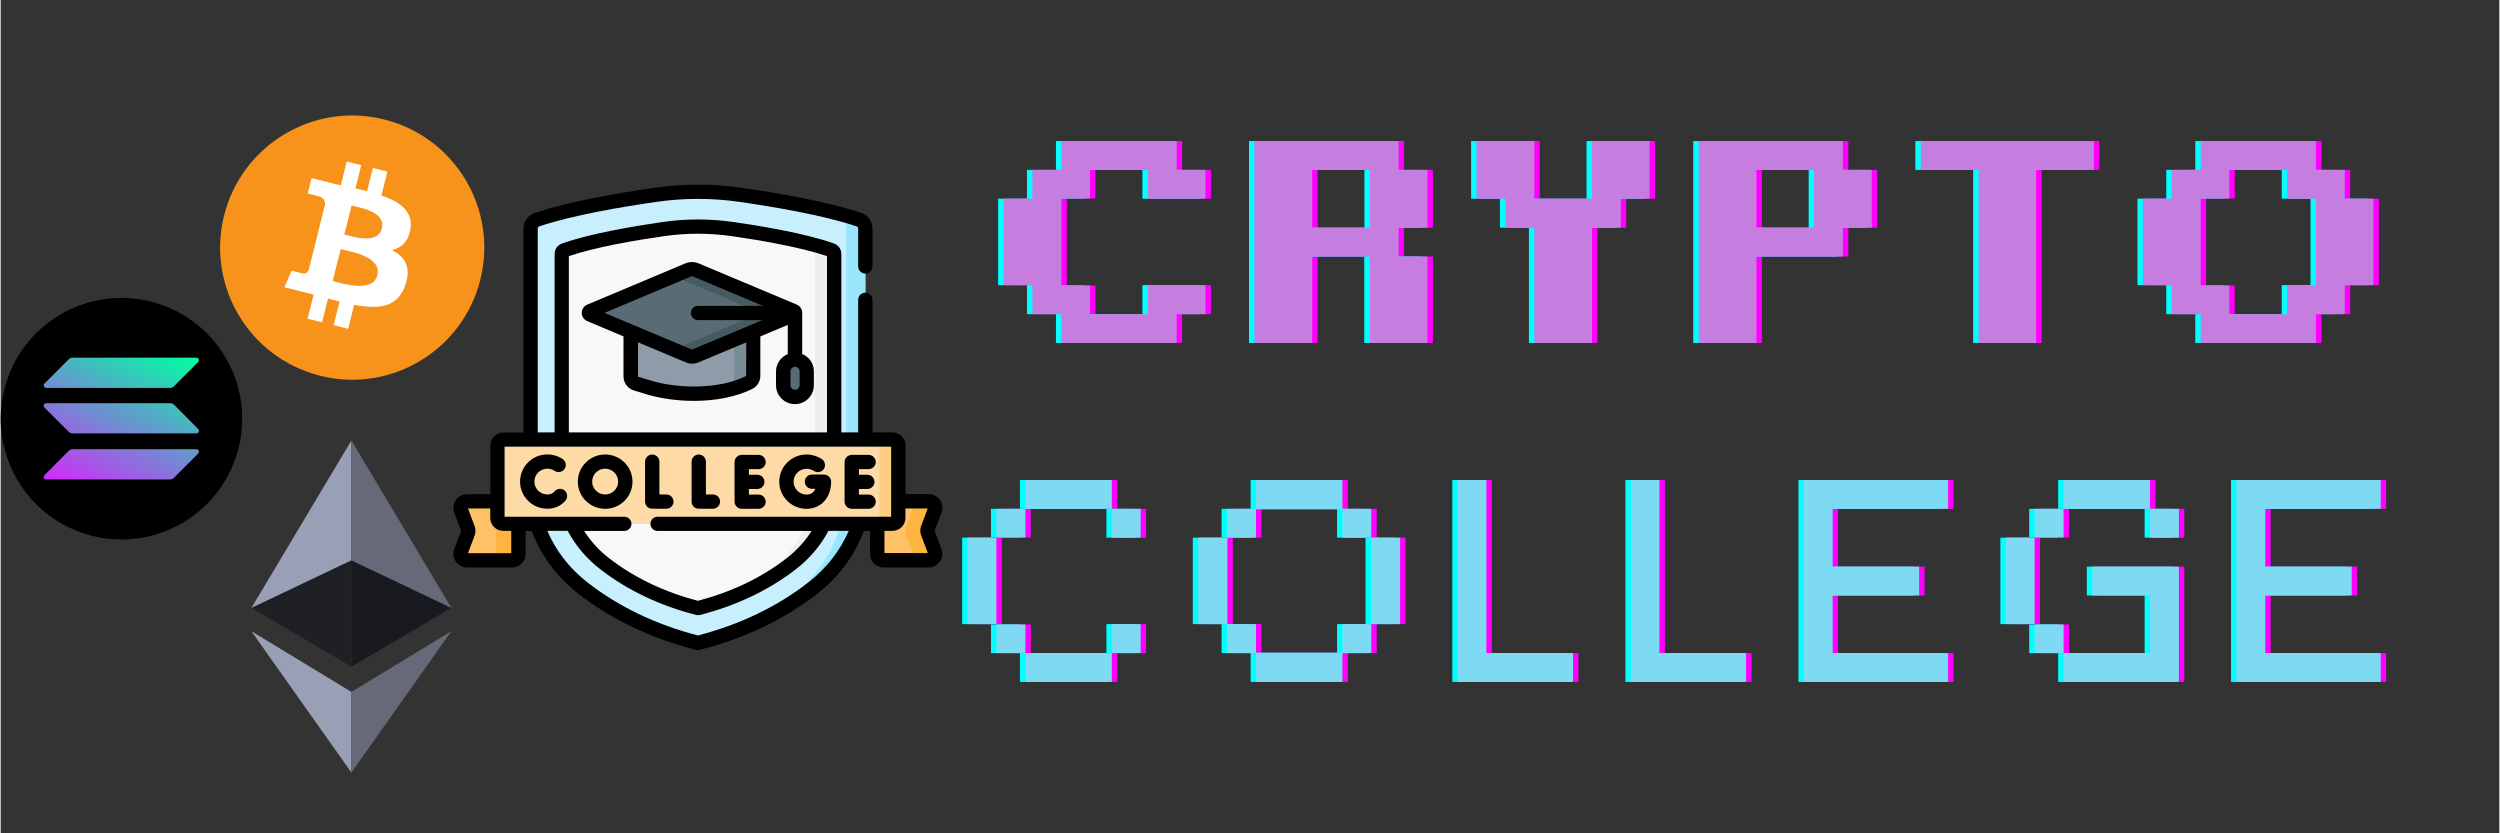 <svg xmlns="http://www.w3.org/2000/svg" xmlns:xlink="http://www.w3.org/1999/xlink" width="300" zoomAndPan="magnify" viewBox="0 0 224.88 75" height="100" preserveAspectRatio="xMidYMid meet" version="1.0"><rect x="0" y="0" width="224.88" height="75" fill="#333333" stroke="none"/><defs><g/><clipPath id="1a1c8eaa54"><path d="M 0 26.812 L 21.738 26.812 L 21.738 48.551 L 0 48.551 Z M 0 26.812 " clip-rule="nonzero"/></clipPath><clipPath id="29678dc2cc"><path d="M 3 40 L 18 40 L 18 44 L 3 44 Z M 3 40 " clip-rule="nonzero"/></clipPath><clipPath id="e41e602d12"><path d="M 6.133 40.566 C 6.223 40.473 6.34 40.43 6.453 40.43 L 17.621 40.43 C 17.824 40.43 17.918 40.68 17.781 40.816 L 15.582 43.012 C 15.492 43.105 15.379 43.152 15.262 43.152 L 4.098 43.152 C 3.891 43.152 3.797 42.898 3.938 42.762 Z M 6.133 40.566 " clip-rule="nonzero"/></clipPath><linearGradient x1="59.061" gradientTransform="matrix(0.229, 0, 0, 0.229, -0.572, -1046.034)" y1="4736.65" x2="40.963" gradientUnits="userSpaceOnUse" y2="4771.314" id="934fe908b3"><stop stop-opacity="1" stop-color="rgb(40.515%, 58.778%, 80.847%)" offset="0"/><stop stop-opacity="1" stop-color="rgb(40.695%, 58.595%, 80.922%)" offset="0.008"/><stop stop-opacity="1" stop-color="rgb(41.057%, 58.228%, 81.073%)" offset="0.016"/><stop stop-opacity="1" stop-color="rgb(41.417%, 57.86%, 81.224%)" offset="0.023"/><stop stop-opacity="1" stop-color="rgb(41.779%, 57.492%, 81.375%)" offset="0.031"/><stop stop-opacity="1" stop-color="rgb(42.14%, 57.126%, 81.526%)" offset="0.039"/><stop stop-opacity="1" stop-color="rgb(42.5%, 56.758%, 81.677%)" offset="0.047"/><stop stop-opacity="1" stop-color="rgb(42.862%, 56.39%, 81.828%)" offset="0.055"/><stop stop-opacity="1" stop-color="rgb(43.224%, 56.023%, 81.979%)" offset="0.062"/><stop stop-opacity="1" stop-color="rgb(43.584%, 55.655%, 82.13%)" offset="0.07"/><stop stop-opacity="1" stop-color="rgb(43.945%, 55.289%, 82.281%)" offset="0.078"/><stop stop-opacity="1" stop-color="rgb(44.307%, 54.921%, 82.433%)" offset="0.086"/><stop stop-opacity="1" stop-color="rgb(44.667%, 54.553%, 82.584%)" offset="0.094"/><stop stop-opacity="1" stop-color="rgb(45.029%, 54.185%, 82.735%)" offset="0.102"/><stop stop-opacity="1" stop-color="rgb(45.39%, 53.819%, 82.886%)" offset="0.109"/><stop stop-opacity="1" stop-color="rgb(45.75%, 53.452%, 83.037%)" offset="0.117"/><stop stop-opacity="1" stop-color="rgb(46.112%, 53.084%, 83.188%)" offset="0.125"/><stop stop-opacity="1" stop-color="rgb(46.474%, 52.716%, 83.339%)" offset="0.133"/><stop stop-opacity="1" stop-color="rgb(46.834%, 52.348%, 83.49%)" offset="0.141"/><stop stop-opacity="1" stop-color="rgb(47.195%, 51.982%, 83.641%)" offset="0.148"/><stop stop-opacity="1" stop-color="rgb(47.557%, 51.614%, 83.792%)" offset="0.156"/><stop stop-opacity="1" stop-color="rgb(47.917%, 51.247%, 83.943%)" offset="0.164"/><stop stop-opacity="1" stop-color="rgb(48.279%, 50.879%, 84.094%)" offset="0.172"/><stop stop-opacity="1" stop-color="rgb(48.64%, 50.513%, 84.245%)" offset="0.18"/><stop stop-opacity="1" stop-color="rgb(49.001%, 50.145%, 84.396%)" offset="0.188"/><stop stop-opacity="1" stop-color="rgb(49.362%, 49.777%, 84.547%)" offset="0.195"/><stop stop-opacity="1" stop-color="rgb(49.724%, 49.409%, 84.698%)" offset="0.203"/><stop stop-opacity="1" stop-color="rgb(50.084%, 49.042%, 84.85%)" offset="0.211"/><stop stop-opacity="1" stop-color="rgb(50.446%, 48.676%, 85.001%)" offset="0.219"/><stop stop-opacity="1" stop-color="rgb(50.807%, 48.308%, 85.152%)" offset="0.227"/><stop stop-opacity="1" stop-color="rgb(51.167%, 47.94%, 85.303%)" offset="0.234"/><stop stop-opacity="1" stop-color="rgb(51.529%, 47.572%, 85.454%)" offset="0.242"/><stop stop-opacity="1" stop-color="rgb(51.891%, 47.206%, 85.605%)" offset="0.25"/><stop stop-opacity="1" stop-color="rgb(52.251%, 46.838%, 85.756%)" offset="0.258"/><stop stop-opacity="1" stop-color="rgb(52.612%, 46.471%, 85.907%)" offset="0.266"/><stop stop-opacity="1" stop-color="rgb(52.974%, 46.103%, 86.058%)" offset="0.27"/><stop stop-opacity="1" stop-color="rgb(53.154%, 45.92%, 86.134%)" offset="0.273"/><stop stop-opacity="1" stop-color="rgb(53.334%, 45.735%, 86.209%)" offset="0.281"/><stop stop-opacity="1" stop-color="rgb(53.696%, 45.369%, 86.36%)" offset="0.289"/><stop stop-opacity="1" stop-color="rgb(54.057%, 45.001%, 86.511%)" offset="0.297"/><stop stop-opacity="1" stop-color="rgb(54.417%, 44.633%, 86.662%)" offset="0.305"/><stop stop-opacity="1" stop-color="rgb(54.779%, 44.266%, 86.813%)" offset="0.312"/><stop stop-opacity="1" stop-color="rgb(55.141%, 43.9%, 86.964%)" offset="0.32"/><stop stop-opacity="1" stop-color="rgb(55.501%, 43.532%, 87.115%)" offset="0.328"/><stop stop-opacity="1" stop-color="rgb(55.862%, 43.164%, 87.267%)" offset="0.336"/><stop stop-opacity="1" stop-color="rgb(56.224%, 42.796%, 87.418%)" offset="0.344"/><stop stop-opacity="1" stop-color="rgb(56.584%, 42.429%, 87.569%)" offset="0.352"/><stop stop-opacity="1" stop-color="rgb(56.946%, 42.062%, 87.72%)" offset="0.359"/><stop stop-opacity="1" stop-color="rgb(57.307%, 41.695%, 87.871%)" offset="0.367"/><stop stop-opacity="1" stop-color="rgb(57.668%, 41.327%, 88.022%)" offset="0.375"/><stop stop-opacity="1" stop-color="rgb(58.029%, 40.959%, 88.173%)" offset="0.383"/><stop stop-opacity="1" stop-color="rgb(58.391%, 40.593%, 88.324%)" offset="0.391"/><stop stop-opacity="1" stop-color="rgb(58.751%, 40.225%, 88.475%)" offset="0.398"/><stop stop-opacity="1" stop-color="rgb(59.113%, 39.857%, 88.626%)" offset="0.406"/><stop stop-opacity="1" stop-color="rgb(59.474%, 39.49%, 88.777%)" offset="0.414"/><stop stop-opacity="1" stop-color="rgb(59.834%, 39.122%, 88.928%)" offset="0.422"/><stop stop-opacity="1" stop-color="rgb(60.196%, 38.756%, 89.079%)" offset="0.43"/><stop stop-opacity="1" stop-color="rgb(60.558%, 38.388%, 89.23%)" offset="0.438"/><stop stop-opacity="1" stop-color="rgb(60.918%, 38.02%, 89.381%)" offset="0.445"/><stop stop-opacity="1" stop-color="rgb(61.279%, 37.653%, 89.532%)" offset="0.453"/><stop stop-opacity="1" stop-color="rgb(61.641%, 37.286%, 89.684%)" offset="0.461"/><stop stop-opacity="1" stop-color="rgb(62.001%, 36.919%, 89.835%)" offset="0.469"/><stop stop-opacity="1" stop-color="rgb(62.363%, 36.551%, 89.986%)" offset="0.477"/><stop stop-opacity="1" stop-color="rgb(62.724%, 36.183%, 90.137%)" offset="0.484"/><stop stop-opacity="1" stop-color="rgb(63.084%, 35.815%, 90.288%)" offset="0.492"/><stop stop-opacity="1" stop-color="rgb(63.446%, 35.449%, 90.439%)" offset="0.5"/><stop stop-opacity="1" stop-color="rgb(63.808%, 35.081%, 90.59%)" offset="0.508"/><stop stop-opacity="1" stop-color="rgb(64.168%, 34.714%, 90.741%)" offset="0.516"/><stop stop-opacity="1" stop-color="rgb(64.529%, 34.346%, 90.892%)" offset="0.523"/><stop stop-opacity="1" stop-color="rgb(64.891%, 33.98%, 91.043%)" offset="0.531"/><stop stop-opacity="1" stop-color="rgb(65.251%, 33.612%, 91.194%)" offset="0.539"/><stop stop-opacity="1" stop-color="rgb(65.613%, 33.244%, 91.345%)" offset="0.547"/><stop stop-opacity="1" stop-color="rgb(65.974%, 32.877%, 91.496%)" offset="0.555"/><stop stop-opacity="1" stop-color="rgb(66.335%, 32.509%, 91.647%)" offset="0.562"/><stop stop-opacity="1" stop-color="rgb(66.696%, 32.143%, 91.798%)" offset="0.57"/><stop stop-opacity="1" stop-color="rgb(67.058%, 31.775%, 91.949%)" offset="0.578"/><stop stop-opacity="1" stop-color="rgb(67.418%, 31.407%, 92.101%)" offset="0.586"/><stop stop-opacity="1" stop-color="rgb(67.78%, 31.039%, 92.252%)" offset="0.594"/><stop stop-opacity="1" stop-color="rgb(68.141%, 30.673%, 92.403%)" offset="0.602"/><stop stop-opacity="1" stop-color="rgb(68.501%, 30.305%, 92.554%)" offset="0.609"/><stop stop-opacity="1" stop-color="rgb(68.863%, 29.938%, 92.705%)" offset="0.617"/><stop stop-opacity="1" stop-color="rgb(69.225%, 29.57%, 92.856%)" offset="0.625"/><stop stop-opacity="1" stop-color="rgb(69.585%, 29.202%, 93.007%)" offset="0.633"/><stop stop-opacity="1" stop-color="rgb(69.946%, 28.836%, 93.158%)" offset="0.641"/><stop stop-opacity="1" stop-color="rgb(70.308%, 28.468%, 93.309%)" offset="0.648"/><stop stop-opacity="1" stop-color="rgb(70.668%, 28.101%, 93.46%)" offset="0.656"/><stop stop-opacity="1" stop-color="rgb(71.03%, 27.733%, 93.611%)" offset="0.664"/><stop stop-opacity="1" stop-color="rgb(71.391%, 27.367%, 93.762%)" offset="0.672"/><stop stop-opacity="1" stop-color="rgb(71.751%, 26.999%, 93.913%)" offset="0.68"/><stop stop-opacity="1" stop-color="rgb(72.113%, 26.631%, 94.064%)" offset="0.688"/><stop stop-opacity="1" stop-color="rgb(72.475%, 26.263%, 94.215%)" offset="0.695"/><stop stop-opacity="1" stop-color="rgb(72.835%, 25.896%, 94.366%)" offset="0.703"/><stop stop-opacity="1" stop-color="rgb(73.196%, 25.529%, 94.518%)" offset="0.711"/><stop stop-opacity="1" stop-color="rgb(73.558%, 25.162%, 94.669%)" offset="0.719"/><stop stop-opacity="1" stop-color="rgb(73.918%, 24.794%, 94.82%)" offset="0.727"/><stop stop-opacity="1" stop-color="rgb(74.28%, 24.426%, 94.971%)" offset="0.73"/><stop stop-opacity="1" stop-color="rgb(74.46%, 24.243%, 95.047%)" offset="0.734"/><stop stop-opacity="1" stop-color="rgb(74.64%, 24.06%, 95.122%)" offset="0.742"/><stop stop-opacity="1" stop-color="rgb(75.002%, 23.692%, 95.273%)" offset="0.75"/><stop stop-opacity="1" stop-color="rgb(75.363%, 23.325%, 95.424%)" offset="0.758"/><stop stop-opacity="1" stop-color="rgb(75.723%, 22.957%, 95.575%)" offset="0.766"/><stop stop-opacity="1" stop-color="rgb(76.085%, 22.589%, 95.726%)" offset="0.773"/><stop stop-opacity="1" stop-color="rgb(76.447%, 22.223%, 95.877%)" offset="0.781"/><stop stop-opacity="1" stop-color="rgb(76.807%, 21.855%, 96.028%)" offset="0.789"/><stop stop-opacity="1" stop-color="rgb(77.168%, 21.487%, 96.179%)" offset="0.797"/><stop stop-opacity="1" stop-color="rgb(77.53%, 21.12%, 96.33%)" offset="0.805"/><stop stop-opacity="1" stop-color="rgb(77.89%, 20.753%, 96.481%)" offset="0.812"/><stop stop-opacity="1" stop-color="rgb(78.252%, 20.386%, 96.632%)" offset="0.82"/><stop stop-opacity="1" stop-color="rgb(78.613%, 20.018%, 96.783%)" offset="0.828"/><stop stop-opacity="1" stop-color="rgb(78.973%, 19.65%, 96.935%)" offset="0.836"/><stop stop-opacity="1" stop-color="rgb(79.335%, 19.283%, 97.086%)" offset="0.844"/><stop stop-opacity="1" stop-color="rgb(79.697%, 18.916%, 97.237%)" offset="0.852"/><stop stop-opacity="1" stop-color="rgb(80.057%, 18.549%, 97.388%)" offset="0.859"/><stop stop-opacity="1" stop-color="rgb(80.418%, 18.181%, 97.539%)" offset="0.867"/><stop stop-opacity="1" stop-color="rgb(80.78%, 17.813%, 97.69%)" offset="0.875"/><stop stop-opacity="1" stop-color="rgb(81.14%, 17.447%, 97.841%)" offset="0.883"/><stop stop-opacity="1" stop-color="rgb(81.502%, 17.079%, 97.992%)" offset="0.891"/><stop stop-opacity="1" stop-color="rgb(81.863%, 16.711%, 98.143%)" offset="0.898"/><stop stop-opacity="1" stop-color="rgb(82.224%, 16.344%, 98.294%)" offset="0.906"/><stop stop-opacity="1" stop-color="rgb(82.585%, 15.976%, 98.445%)" offset="0.914"/><stop stop-opacity="1" stop-color="rgb(82.947%, 15.61%, 98.596%)" offset="0.922"/><stop stop-opacity="1" stop-color="rgb(83.307%, 15.242%, 98.747%)" offset="0.93"/><stop stop-opacity="1" stop-color="rgb(83.669%, 14.874%, 98.898%)" offset="0.938"/><stop stop-opacity="1" stop-color="rgb(84.03%, 14.507%, 99.049%)" offset="0.945"/><stop stop-opacity="1" stop-color="rgb(84.39%, 14.14%, 99.2%)" offset="0.953"/><stop stop-opacity="1" stop-color="rgb(84.752%, 13.773%, 99.352%)" offset="0.961"/><stop stop-opacity="1" stop-color="rgb(85.114%, 13.405%, 99.503%)" offset="0.969"/><stop stop-opacity="1" stop-color="rgb(85.474%, 13.037%, 99.654%)" offset="0.977"/><stop stop-opacity="1" stop-color="rgb(85.835%, 12.669%, 99.805%)" offset="0.984"/><stop stop-opacity="1" stop-color="rgb(86.157%, 12.343%, 99.94%)" offset="1"/></linearGradient><clipPath id="5953b7a3c7"><path d="M 3 32 L 18 32 L 18 35 L 3 35 Z M 3 32 " clip-rule="nonzero"/></clipPath><clipPath id="eaf3fa84e5"><path d="M 6.133 32.328 C 6.223 32.234 6.34 32.191 6.453 32.191 L 17.621 32.191 C 17.824 32.191 17.918 32.441 17.781 32.578 L 15.582 34.777 C 15.492 34.867 15.379 34.914 15.262 34.914 L 4.098 34.914 C 3.891 34.914 3.797 34.66 3.938 34.523 Z M 6.133 32.328 " clip-rule="nonzero"/></clipPath><linearGradient x1="59.056" gradientTransform="matrix(0.229, 0, 0, 0.229, -0.572, -1046.034)" y1="4700.648" x2="40.959" gradientUnits="userSpaceOnUse" y2="4735.312" id="c100c3b544"><stop stop-opacity="1" stop-color="rgb(2.792%, 97.157%, 65.068%)" offset="0"/><stop stop-opacity="1" stop-color="rgb(2.972%, 96.973%, 65.143%)" offset="0.008"/><stop stop-opacity="1" stop-color="rgb(3.334%, 96.605%, 65.294%)" offset="0.016"/><stop stop-opacity="1" stop-color="rgb(3.694%, 96.239%, 65.445%)" offset="0.023"/><stop stop-opacity="1" stop-color="rgb(4.056%, 95.871%, 65.596%)" offset="0.031"/><stop stop-opacity="1" stop-color="rgb(4.417%, 95.503%, 65.747%)" offset="0.039"/><stop stop-opacity="1" stop-color="rgb(4.778%, 95.135%, 65.898%)" offset="0.047"/><stop stop-opacity="1" stop-color="rgb(5.139%, 94.769%, 66.049%)" offset="0.055"/><stop stop-opacity="1" stop-color="rgb(5.501%, 94.402%, 66.2%)" offset="0.062"/><stop stop-opacity="1" stop-color="rgb(5.861%, 94.034%, 66.351%)" offset="0.07"/><stop stop-opacity="1" stop-color="rgb(6.223%, 93.666%, 66.502%)" offset="0.078"/><stop stop-opacity="1" stop-color="rgb(6.584%, 93.3%, 66.653%)" offset="0.086"/><stop stop-opacity="1" stop-color="rgb(6.944%, 92.932%, 66.805%)" offset="0.094"/><stop stop-opacity="1" stop-color="rgb(7.306%, 92.564%, 66.956%)" offset="0.102"/><stop stop-opacity="1" stop-color="rgb(7.668%, 92.197%, 67.107%)" offset="0.109"/><stop stop-opacity="1" stop-color="rgb(8.028%, 91.829%, 67.258%)" offset="0.117"/><stop stop-opacity="1" stop-color="rgb(8.389%, 91.463%, 67.409%)" offset="0.125"/><stop stop-opacity="1" stop-color="rgb(8.751%, 91.095%, 67.56%)" offset="0.133"/><stop stop-opacity="1" stop-color="rgb(9.111%, 90.727%, 67.711%)" offset="0.141"/><stop stop-opacity="1" stop-color="rgb(9.473%, 90.359%, 67.862%)" offset="0.148"/><stop stop-opacity="1" stop-color="rgb(9.834%, 89.993%, 68.013%)" offset="0.156"/><stop stop-opacity="1" stop-color="rgb(10.194%, 89.626%, 68.164%)" offset="0.164"/><stop stop-opacity="1" stop-color="rgb(10.556%, 89.258%, 68.315%)" offset="0.172"/><stop stop-opacity="1" stop-color="rgb(10.918%, 88.89%, 68.466%)" offset="0.18"/><stop stop-opacity="1" stop-color="rgb(11.278%, 88.522%, 68.617%)" offset="0.188"/><stop stop-opacity="1" stop-color="rgb(11.639%, 88.156%, 68.768%)" offset="0.195"/><stop stop-opacity="1" stop-color="rgb(12.001%, 87.788%, 68.919%)" offset="0.203"/><stop stop-opacity="1" stop-color="rgb(12.361%, 87.421%, 69.07%)" offset="0.211"/><stop stop-opacity="1" stop-color="rgb(12.723%, 87.053%, 69.221%)" offset="0.219"/><stop stop-opacity="1" stop-color="rgb(13.084%, 86.687%, 69.373%)" offset="0.227"/><stop stop-opacity="1" stop-color="rgb(13.445%, 86.319%, 69.524%)" offset="0.234"/><stop stop-opacity="1" stop-color="rgb(13.806%, 85.951%, 69.675%)" offset="0.242"/><stop stop-opacity="1" stop-color="rgb(14.168%, 85.583%, 69.826%)" offset="0.25"/><stop stop-opacity="1" stop-color="rgb(14.528%, 85.217%, 69.977%)" offset="0.258"/><stop stop-opacity="1" stop-color="rgb(14.89%, 84.85%, 70.128%)" offset="0.266"/><stop stop-opacity="1" stop-color="rgb(15.251%, 84.482%, 70.279%)" offset="0.27"/><stop stop-opacity="1" stop-color="rgb(15.431%, 84.299%, 70.355%)" offset="0.273"/><stop stop-opacity="1" stop-color="rgb(15.611%, 84.114%, 70.43%)" offset="0.281"/><stop stop-opacity="1" stop-color="rgb(15.973%, 83.746%, 70.581%)" offset="0.289"/><stop stop-opacity="1" stop-color="rgb(16.335%, 83.38%, 70.732%)" offset="0.297"/><stop stop-opacity="1" stop-color="rgb(16.695%, 83.012%, 70.883%)" offset="0.305"/><stop stop-opacity="1" stop-color="rgb(17.056%, 82.645%, 71.034%)" offset="0.312"/><stop stop-opacity="1" stop-color="rgb(17.418%, 82.277%, 71.185%)" offset="0.32"/><stop stop-opacity="1" stop-color="rgb(17.778%, 81.911%, 71.336%)" offset="0.328"/><stop stop-opacity="1" stop-color="rgb(18.14%, 81.543%, 71.487%)" offset="0.336"/><stop stop-opacity="1" stop-color="rgb(18.501%, 81.175%, 71.638%)" offset="0.344"/><stop stop-opacity="1" stop-color="rgb(18.861%, 80.807%, 71.79%)" offset="0.352"/><stop stop-opacity="1" stop-color="rgb(19.223%, 80.44%, 71.941%)" offset="0.359"/><stop stop-opacity="1" stop-color="rgb(19.583%, 80.074%, 72.092%)" offset="0.367"/><stop stop-opacity="1" stop-color="rgb(19.945%, 79.706%, 72.243%)" offset="0.375"/><stop stop-opacity="1" stop-color="rgb(20.306%, 79.338%, 72.394%)" offset="0.383"/><stop stop-opacity="1" stop-color="rgb(20.667%, 78.97%, 72.545%)" offset="0.391"/><stop stop-opacity="1" stop-color="rgb(21.028%, 78.604%, 72.696%)" offset="0.398"/><stop stop-opacity="1" stop-color="rgb(21.39%, 78.236%, 72.847%)" offset="0.406"/><stop stop-opacity="1" stop-color="rgb(21.75%, 77.869%, 72.998%)" offset="0.414"/><stop stop-opacity="1" stop-color="rgb(22.112%, 77.501%, 73.149%)" offset="0.422"/><stop stop-opacity="1" stop-color="rgb(22.473%, 77.135%, 73.3%)" offset="0.43"/><stop stop-opacity="1" stop-color="rgb(22.833%, 76.767%, 73.451%)" offset="0.438"/><stop stop-opacity="1" stop-color="rgb(23.195%, 76.399%, 73.602%)" offset="0.445"/><stop stop-opacity="1" stop-color="rgb(23.557%, 76.031%, 73.753%)" offset="0.453"/><stop stop-opacity="1" stop-color="rgb(23.917%, 75.664%, 73.904%)" offset="0.461"/><stop stop-opacity="1" stop-color="rgb(24.278%, 75.298%, 74.055%)" offset="0.469"/><stop stop-opacity="1" stop-color="rgb(24.64%, 74.93%, 74.207%)" offset="0.477"/><stop stop-opacity="1" stop-color="rgb(25%, 74.562%, 74.358%)" offset="0.484"/><stop stop-opacity="1" stop-color="rgb(25.362%, 74.194%, 74.509%)" offset="0.492"/><stop stop-opacity="1" stop-color="rgb(25.723%, 73.828%, 74.66%)" offset="0.5"/><stop stop-opacity="1" stop-color="rgb(26.083%, 73.46%, 74.811%)" offset="0.508"/><stop stop-opacity="1" stop-color="rgb(26.445%, 73.093%, 74.962%)" offset="0.516"/><stop stop-opacity="1" stop-color="rgb(26.807%, 72.725%, 75.113%)" offset="0.523"/><stop stop-opacity="1" stop-color="rgb(27.167%, 72.357%, 75.264%)" offset="0.531"/><stop stop-opacity="1" stop-color="rgb(27.528%, 71.991%, 75.415%)" offset="0.539"/><stop stop-opacity="1" stop-color="rgb(27.89%, 71.623%, 75.566%)" offset="0.547"/><stop stop-opacity="1" stop-color="rgb(28.25%, 71.255%, 75.717%)" offset="0.555"/><stop stop-opacity="1" stop-color="rgb(28.612%, 70.888%, 75.868%)" offset="0.562"/><stop stop-opacity="1" stop-color="rgb(28.973%, 70.522%, 76.019%)" offset="0.57"/><stop stop-opacity="1" stop-color="rgb(29.333%, 70.154%, 76.17%)" offset="0.578"/><stop stop-opacity="1" stop-color="rgb(29.695%, 69.786%, 76.321%)" offset="0.586"/><stop stop-opacity="1" stop-color="rgb(30.057%, 69.418%, 76.472%)" offset="0.594"/><stop stop-opacity="1" stop-color="rgb(30.417%, 69.052%, 76.624%)" offset="0.602"/><stop stop-opacity="1" stop-color="rgb(30.779%, 68.684%, 76.775%)" offset="0.609"/><stop stop-opacity="1" stop-color="rgb(31.14%, 68.317%, 76.926%)" offset="0.617"/><stop stop-opacity="1" stop-color="rgb(31.5%, 67.949%, 77.077%)" offset="0.625"/><stop stop-opacity="1" stop-color="rgb(31.862%, 67.581%, 77.228%)" offset="0.633"/><stop stop-opacity="1" stop-color="rgb(32.224%, 67.215%, 77.379%)" offset="0.641"/><stop stop-opacity="1" stop-color="rgb(32.584%, 66.847%, 77.53%)" offset="0.648"/><stop stop-opacity="1" stop-color="rgb(32.945%, 66.479%, 77.681%)" offset="0.656"/><stop stop-opacity="1" stop-color="rgb(33.307%, 66.112%, 77.832%)" offset="0.664"/><stop stop-opacity="1" stop-color="rgb(33.667%, 65.746%, 77.982%)" offset="0.672"/><stop stop-opacity="1" stop-color="rgb(34.029%, 65.378%, 78.133%)" offset="0.68"/><stop stop-opacity="1" stop-color="rgb(34.39%, 65.01%, 78.284%)" offset="0.688"/><stop stop-opacity="1" stop-color="rgb(34.75%, 64.642%, 78.435%)" offset="0.695"/><stop stop-opacity="1" stop-color="rgb(35.112%, 64.275%, 78.586%)" offset="0.703"/><stop stop-opacity="1" stop-color="rgb(35.474%, 63.908%, 78.737%)" offset="0.711"/><stop stop-opacity="1" stop-color="rgb(35.834%, 63.541%, 78.888%)" offset="0.719"/><stop stop-opacity="1" stop-color="rgb(36.195%, 63.173%, 79.039%)" offset="0.727"/><stop stop-opacity="1" stop-color="rgb(36.555%, 62.805%, 79.19%)" offset="0.73"/><stop stop-opacity="1" stop-color="rgb(36.737%, 62.622%, 79.266%)" offset="0.734"/><stop stop-opacity="1" stop-color="rgb(36.917%, 62.439%, 79.341%)" offset="0.742"/><stop stop-opacity="1" stop-color="rgb(37.279%, 62.071%, 79.492%)" offset="0.75"/><stop stop-opacity="1" stop-color="rgb(37.639%, 61.703%, 79.643%)" offset="0.758"/><stop stop-opacity="1" stop-color="rgb(38%, 61.336%, 79.794%)" offset="0.766"/><stop stop-opacity="1" stop-color="rgb(38.362%, 60.968%, 79.945%)" offset="0.773"/><stop stop-opacity="1" stop-color="rgb(38.722%, 60.602%, 80.096%)" offset="0.781"/><stop stop-opacity="1" stop-color="rgb(39.084%, 60.234%, 80.247%)" offset="0.789"/><stop stop-opacity="1" stop-color="rgb(39.445%, 59.866%, 80.399%)" offset="0.797"/><stop stop-opacity="1" stop-color="rgb(39.806%, 59.499%, 80.55%)" offset="0.805"/><stop stop-opacity="1" stop-color="rgb(40.167%, 59.132%, 80.701%)" offset="0.812"/><stop stop-opacity="1" stop-color="rgb(40.529%, 58.765%, 80.852%)" offset="0.82"/><stop stop-opacity="1" stop-color="rgb(40.889%, 58.397%, 81.003%)" offset="0.828"/><stop stop-opacity="1" stop-color="rgb(41.251%, 58.029%, 81.154%)" offset="0.836"/><stop stop-opacity="1" stop-color="rgb(41.612%, 57.663%, 81.305%)" offset="0.844"/><stop stop-opacity="1" stop-color="rgb(41.972%, 57.295%, 81.456%)" offset="0.852"/><stop stop-opacity="1" stop-color="rgb(42.334%, 56.927%, 81.607%)" offset="0.859"/><stop stop-opacity="1" stop-color="rgb(42.696%, 56.56%, 81.758%)" offset="0.867"/><stop stop-opacity="1" stop-color="rgb(43.056%, 56.192%, 81.909%)" offset="0.875"/><stop stop-opacity="1" stop-color="rgb(43.417%, 55.826%, 82.06%)" offset="0.883"/><stop stop-opacity="1" stop-color="rgb(43.779%, 55.458%, 82.211%)" offset="0.891"/><stop stop-opacity="1" stop-color="rgb(44.139%, 55.09%, 82.362%)" offset="0.898"/><stop stop-opacity="1" stop-color="rgb(44.501%, 54.723%, 82.513%)" offset="0.906"/><stop stop-opacity="1" stop-color="rgb(44.862%, 54.356%, 82.664%)" offset="0.914"/><stop stop-opacity="1" stop-color="rgb(45.222%, 53.989%, 82.816%)" offset="0.922"/><stop stop-opacity="1" stop-color="rgb(45.584%, 53.621%, 82.967%)" offset="0.93"/><stop stop-opacity="1" stop-color="rgb(45.946%, 53.253%, 83.118%)" offset="0.938"/><stop stop-opacity="1" stop-color="rgb(46.306%, 52.885%, 83.269%)" offset="0.945"/><stop stop-opacity="1" stop-color="rgb(46.667%, 52.519%, 83.42%)" offset="0.953"/><stop stop-opacity="1" stop-color="rgb(47.029%, 52.151%, 83.571%)" offset="0.961"/><stop stop-opacity="1" stop-color="rgb(47.389%, 51.784%, 83.722%)" offset="0.969"/><stop stop-opacity="1" stop-color="rgb(47.751%, 51.416%, 83.873%)" offset="0.977"/><stop stop-opacity="1" stop-color="rgb(48.112%, 51.05%, 84.024%)" offset="0.984"/><stop stop-opacity="1" stop-color="rgb(48.473%, 50.682%, 84.175%)" offset="0.992"/><stop stop-opacity="1" stop-color="rgb(48.834%, 50.314%, 84.326%)" offset="1"/></linearGradient><clipPath id="9fc7e74aa8"><path d="M 3 36 L 18 36 L 18 40 L 3 40 Z M 3 36 " clip-rule="nonzero"/></clipPath><clipPath id="eed3816955"><path d="M 15.605 36.422 C 15.516 36.332 15.398 36.285 15.285 36.285 L 4.098 36.285 C 3.891 36.285 3.797 36.539 3.938 36.676 L 6.133 38.871 C 6.223 38.965 6.34 39.008 6.453 39.008 L 17.621 39.008 C 17.824 39.008 17.918 38.758 17.781 38.621 Z M 15.605 36.422 " clip-rule="nonzero"/></clipPath><linearGradient x1="59.053" gradientTransform="matrix(0.229, 0, 0, 0.229, -0.572, -1046.034)" y1="4718.546" x2="40.955" gradientUnits="userSpaceOnUse" y2="4753.21" id="0ec75873da"><stop stop-opacity="1" stop-color="rgb(21.55%, 78.075%, 72.914%)" offset="0"/><stop stop-opacity="1" stop-color="rgb(21.73%, 77.89%, 72.989%)" offset="0.008"/><stop stop-opacity="1" stop-color="rgb(22.09%, 77.522%, 73.14%)" offset="0.016"/><stop stop-opacity="1" stop-color="rgb(22.452%, 77.156%, 73.291%)" offset="0.023"/><stop stop-opacity="1" stop-color="rgb(22.813%, 76.788%, 73.442%)" offset="0.031"/><stop stop-opacity="1" stop-color="rgb(23.174%, 76.421%, 73.593%)" offset="0.039"/><stop stop-opacity="1" stop-color="rgb(23.535%, 76.053%, 73.744%)" offset="0.047"/><stop stop-opacity="1" stop-color="rgb(23.895%, 75.687%, 73.895%)" offset="0.055"/><stop stop-opacity="1" stop-color="rgb(24.257%, 75.319%, 74.046%)" offset="0.062"/><stop stop-opacity="1" stop-color="rgb(24.619%, 74.951%, 74.197%)" offset="0.07"/><stop stop-opacity="1" stop-color="rgb(24.979%, 74.583%, 74.348%)" offset="0.078"/><stop stop-opacity="1" stop-color="rgb(25.34%, 74.216%, 74.5%)" offset="0.086"/><stop stop-opacity="1" stop-color="rgb(25.702%, 73.849%, 74.651%)" offset="0.094"/><stop stop-opacity="1" stop-color="rgb(26.062%, 73.482%, 74.802%)" offset="0.102"/><stop stop-opacity="1" stop-color="rgb(26.424%, 73.114%, 74.953%)" offset="0.109"/><stop stop-opacity="1" stop-color="rgb(26.785%, 72.746%, 75.104%)" offset="0.117"/><stop stop-opacity="1" stop-color="rgb(27.145%, 72.38%, 75.255%)" offset="0.125"/><stop stop-opacity="1" stop-color="rgb(27.507%, 72.012%, 75.406%)" offset="0.133"/><stop stop-opacity="1" stop-color="rgb(27.869%, 71.645%, 75.557%)" offset="0.141"/><stop stop-opacity="1" stop-color="rgb(28.229%, 71.277%, 75.708%)" offset="0.148"/><stop stop-opacity="1" stop-color="rgb(28.59%, 70.911%, 75.859%)" offset="0.156"/><stop stop-opacity="1" stop-color="rgb(28.952%, 70.543%, 76.01%)" offset="0.164"/><stop stop-opacity="1" stop-color="rgb(29.312%, 70.175%, 76.161%)" offset="0.172"/><stop stop-opacity="1" stop-color="rgb(29.674%, 69.807%, 76.312%)" offset="0.18"/><stop stop-opacity="1" stop-color="rgb(30.035%, 69.44%, 76.463%)" offset="0.188"/><stop stop-opacity="1" stop-color="rgb(30.396%, 69.073%, 76.614%)" offset="0.195"/><stop stop-opacity="1" stop-color="rgb(30.757%, 68.706%, 76.765%)" offset="0.203"/><stop stop-opacity="1" stop-color="rgb(31.119%, 68.338%, 76.917%)" offset="0.211"/><stop stop-opacity="1" stop-color="rgb(31.479%, 67.97%, 77.068%)" offset="0.219"/><stop stop-opacity="1" stop-color="rgb(31.841%, 67.604%, 77.219%)" offset="0.227"/><stop stop-opacity="1" stop-color="rgb(32.202%, 67.236%, 77.37%)" offset="0.234"/><stop stop-opacity="1" stop-color="rgb(32.562%, 66.869%, 77.521%)" offset="0.242"/><stop stop-opacity="1" stop-color="rgb(32.924%, 66.501%, 77.672%)" offset="0.25"/><stop stop-opacity="1" stop-color="rgb(33.286%, 66.135%, 77.823%)" offset="0.258"/><stop stop-opacity="1" stop-color="rgb(33.646%, 65.767%, 77.974%)" offset="0.266"/><stop stop-opacity="1" stop-color="rgb(34.007%, 65.399%, 78.125%)" offset="0.27"/><stop stop-opacity="1" stop-color="rgb(34.189%, 65.216%, 78.201%)" offset="0.273"/><stop stop-opacity="1" stop-color="rgb(34.369%, 65.031%, 78.276%)" offset="0.281"/><stop stop-opacity="1" stop-color="rgb(34.729%, 64.664%, 78.427%)" offset="0.289"/><stop stop-opacity="1" stop-color="rgb(35.091%, 64.297%, 78.578%)" offset="0.297"/><stop stop-opacity="1" stop-color="rgb(35.452%, 63.93%, 78.729%)" offset="0.305"/><stop stop-opacity="1" stop-color="rgb(35.812%, 63.562%, 78.88%)" offset="0.312"/><stop stop-opacity="1" stop-color="rgb(36.174%, 63.194%, 79.031%)" offset="0.32"/><stop stop-opacity="1" stop-color="rgb(36.534%, 62.828%, 79.182%)" offset="0.328"/><stop stop-opacity="1" stop-color="rgb(36.896%, 62.46%, 79.333%)" offset="0.336"/><stop stop-opacity="1" stop-color="rgb(37.257%, 62.093%, 79.485%)" offset="0.344"/><stop stop-opacity="1" stop-color="rgb(37.617%, 61.725%, 79.636%)" offset="0.352"/><stop stop-opacity="1" stop-color="rgb(37.979%, 61.359%, 79.787%)" offset="0.359"/><stop stop-opacity="1" stop-color="rgb(38.341%, 60.991%, 79.938%)" offset="0.367"/><stop stop-opacity="1" stop-color="rgb(38.701%, 60.623%, 80.089%)" offset="0.375"/><stop stop-opacity="1" stop-color="rgb(39.062%, 60.255%, 80.24%)" offset="0.383"/><stop stop-opacity="1" stop-color="rgb(39.424%, 59.888%, 80.391%)" offset="0.391"/><stop stop-opacity="1" stop-color="rgb(39.784%, 59.521%, 80.542%)" offset="0.398"/><stop stop-opacity="1" stop-color="rgb(40.146%, 59.154%, 80.693%)" offset="0.406"/><stop stop-opacity="1" stop-color="rgb(40.508%, 58.786%, 80.844%)" offset="0.414"/><stop stop-opacity="1" stop-color="rgb(40.868%, 58.418%, 80.995%)" offset="0.422"/><stop stop-opacity="1" stop-color="rgb(41.229%, 58.052%, 81.146%)" offset="0.43"/><stop stop-opacity="1" stop-color="rgb(41.591%, 57.684%, 81.297%)" offset="0.438"/><stop stop-opacity="1" stop-color="rgb(41.951%, 57.317%, 81.448%)" offset="0.445"/><stop stop-opacity="1" stop-color="rgb(42.313%, 56.949%, 81.599%)" offset="0.453"/><stop stop-opacity="1" stop-color="rgb(42.674%, 56.583%, 81.75%)" offset="0.461"/><stop stop-opacity="1" stop-color="rgb(43.034%, 56.215%, 81.902%)" offset="0.469"/><stop stop-opacity="1" stop-color="rgb(43.396%, 55.847%, 82.053%)" offset="0.477"/><stop stop-opacity="1" stop-color="rgb(43.758%, 55.479%, 82.204%)" offset="0.484"/><stop stop-opacity="1" stop-color="rgb(44.118%, 55.112%, 82.355%)" offset="0.492"/><stop stop-opacity="1" stop-color="rgb(44.479%, 54.745%, 82.506%)" offset="0.5"/><stop stop-opacity="1" stop-color="rgb(44.841%, 54.378%, 82.657%)" offset="0.508"/><stop stop-opacity="1" stop-color="rgb(45.201%, 54.01%, 82.808%)" offset="0.516"/><stop stop-opacity="1" stop-color="rgb(45.563%, 53.642%, 82.959%)" offset="0.523"/><stop stop-opacity="1" stop-color="rgb(45.924%, 53.276%, 83.11%)" offset="0.531"/><stop stop-opacity="1" stop-color="rgb(46.284%, 52.908%, 83.26%)" offset="0.539"/><stop stop-opacity="1" stop-color="rgb(46.646%, 52.541%, 83.411%)" offset="0.547"/><stop stop-opacity="1" stop-color="rgb(47.008%, 52.173%, 83.562%)" offset="0.555"/><stop stop-opacity="1" stop-color="rgb(47.368%, 51.805%, 83.713%)" offset="0.562"/><stop stop-opacity="1" stop-color="rgb(47.729%, 51.439%, 83.864%)" offset="0.57"/><stop stop-opacity="1" stop-color="rgb(48.091%, 51.071%, 84.015%)" offset="0.578"/><stop stop-opacity="1" stop-color="rgb(48.451%, 50.703%, 84.166%)" offset="0.586"/><stop stop-opacity="1" stop-color="rgb(48.813%, 50.336%, 84.317%)" offset="0.594"/><stop stop-opacity="1" stop-color="rgb(49.173%, 49.969%, 84.468%)" offset="0.602"/><stop stop-opacity="1" stop-color="rgb(49.535%, 49.602%, 84.619%)" offset="0.609"/><stop stop-opacity="1" stop-color="rgb(49.896%, 49.234%, 84.77%)" offset="0.617"/><stop stop-opacity="1" stop-color="rgb(50.256%, 48.866%, 84.921%)" offset="0.625"/><stop stop-opacity="1" stop-color="rgb(50.618%, 48.5%, 85.072%)" offset="0.633"/><stop stop-opacity="1" stop-color="rgb(50.98%, 48.132%, 85.223%)" offset="0.641"/><stop stop-opacity="1" stop-color="rgb(51.34%, 47.765%, 85.374%)" offset="0.648"/><stop stop-opacity="1" stop-color="rgb(51.701%, 47.397%, 85.526%)" offset="0.656"/><stop stop-opacity="1" stop-color="rgb(52.063%, 47.029%, 85.677%)" offset="0.664"/><stop stop-opacity="1" stop-color="rgb(52.423%, 46.663%, 85.828%)" offset="0.672"/><stop stop-opacity="1" stop-color="rgb(52.785%, 46.295%, 85.979%)" offset="0.68"/><stop stop-opacity="1" stop-color="rgb(53.146%, 45.927%, 86.13%)" offset="0.688"/><stop stop-opacity="1" stop-color="rgb(53.506%, 45.56%, 86.281%)" offset="0.695"/><stop stop-opacity="1" stop-color="rgb(53.868%, 45.193%, 86.432%)" offset="0.703"/><stop stop-opacity="1" stop-color="rgb(54.23%, 44.826%, 86.583%)" offset="0.711"/><stop stop-opacity="1" stop-color="rgb(54.59%, 44.458%, 86.734%)" offset="0.719"/><stop stop-opacity="1" stop-color="rgb(54.951%, 44.09%, 86.885%)" offset="0.727"/><stop stop-opacity="1" stop-color="rgb(55.313%, 43.724%, 87.036%)" offset="0.73"/><stop stop-opacity="1" stop-color="rgb(55.493%, 43.541%, 87.112%)" offset="0.734"/><stop stop-opacity="1" stop-color="rgb(55.673%, 43.356%, 87.187%)" offset="0.742"/><stop stop-opacity="1" stop-color="rgb(56.035%, 42.989%, 87.338%)" offset="0.75"/><stop stop-opacity="1" stop-color="rgb(56.396%, 42.621%, 87.489%)" offset="0.758"/><stop stop-opacity="1" stop-color="rgb(56.757%, 42.253%, 87.64%)" offset="0.766"/><stop stop-opacity="1" stop-color="rgb(57.118%, 41.887%, 87.791%)" offset="0.773"/><stop stop-opacity="1" stop-color="rgb(57.48%, 41.519%, 87.943%)" offset="0.781"/><stop stop-opacity="1" stop-color="rgb(57.84%, 41.151%, 88.094%)" offset="0.789"/><stop stop-opacity="1" stop-color="rgb(58.202%, 40.784%, 88.245%)" offset="0.797"/><stop stop-opacity="1" stop-color="rgb(58.563%, 40.417%, 88.396%)" offset="0.805"/><stop stop-opacity="1" stop-color="rgb(58.923%, 40.05%, 88.547%)" offset="0.812"/><stop stop-opacity="1" stop-color="rgb(59.285%, 39.682%, 88.698%)" offset="0.82"/><stop stop-opacity="1" stop-color="rgb(59.647%, 39.314%, 88.849%)" offset="0.828"/><stop stop-opacity="1" stop-color="rgb(60.007%, 38.948%, 89%)" offset="0.836"/><stop stop-opacity="1" stop-color="rgb(60.368%, 38.58%, 89.151%)" offset="0.844"/><stop stop-opacity="1" stop-color="rgb(60.73%, 38.213%, 89.302%)" offset="0.852"/><stop stop-opacity="1" stop-color="rgb(61.09%, 37.845%, 89.453%)" offset="0.859"/><stop stop-opacity="1" stop-color="rgb(61.452%, 37.477%, 89.604%)" offset="0.867"/><stop stop-opacity="1" stop-color="rgb(61.812%, 37.111%, 89.755%)" offset="0.875"/><stop stop-opacity="1" stop-color="rgb(62.173%, 36.743%, 89.906%)" offset="0.883"/><stop stop-opacity="1" stop-color="rgb(62.535%, 36.375%, 90.057%)" offset="0.891"/><stop stop-opacity="1" stop-color="rgb(62.895%, 36.008%, 90.208%)" offset="0.898"/><stop stop-opacity="1" stop-color="rgb(63.257%, 35.641%, 90.359%)" offset="0.906"/><stop stop-opacity="1" stop-color="rgb(63.618%, 35.274%, 90.511%)" offset="0.914"/><stop stop-opacity="1" stop-color="rgb(63.979%, 34.906%, 90.662%)" offset="0.922"/><stop stop-opacity="1" stop-color="rgb(64.34%, 34.538%, 90.813%)" offset="0.93"/><stop stop-opacity="1" stop-color="rgb(64.702%, 34.172%, 90.964%)" offset="0.938"/><stop stop-opacity="1" stop-color="rgb(65.062%, 33.804%, 91.115%)" offset="0.945"/><stop stop-opacity="1" stop-color="rgb(65.424%, 33.437%, 91.266%)" offset="0.953"/><stop stop-opacity="1" stop-color="rgb(65.785%, 33.069%, 91.417%)" offset="0.961"/><stop stop-opacity="1" stop-color="rgb(66.145%, 32.701%, 91.568%)" offset="0.969"/><stop stop-opacity="1" stop-color="rgb(66.507%, 32.335%, 91.719%)" offset="0.977"/><stop stop-opacity="1" stop-color="rgb(66.869%, 31.967%, 91.87%)" offset="0.984"/><stop stop-opacity="1" stop-color="rgb(67.229%, 31.599%, 92.021%)" offset="0.992"/><stop stop-opacity="1" stop-color="rgb(67.59%, 31.232%, 92.172%)" offset="1"/></linearGradient><clipPath id="a245e08a22"><path d="M 22.566 50 L 32 50 L 32 60 L 22.566 60 Z M 22.566 50 " clip-rule="nonzero"/></clipPath><clipPath id="4ab8a01841"><path d="M 22.566 39.594 L 32 39.594 L 32 55 L 22.566 55 Z M 22.566 39.594 " clip-rule="nonzero"/></clipPath><clipPath id="1d16558b8a"><path d="M 22.566 56.762 L 31.602 56.762 L 31.602 69.531 L 22.566 69.531 Z M 22.566 56.762 " clip-rule="nonzero"/></clipPath><clipPath id="4fd5b3ab75"><path d="M 31.488 50.414 L 40.559 50.414 L 40.559 60 L 31.488 60 Z M 31.488 50.414 " clip-rule="nonzero"/></clipPath><clipPath id="46ca70a417"><path d="M 31.488 39.645 L 40.559 39.645 L 40.559 54.723 L 31.488 54.723 Z M 31.488 39.645 " clip-rule="nonzero"/></clipPath><clipPath id="e0f5eff20d"><path d="M 31.488 56.762 L 40.559 56.762 L 40.559 69.531 L 31.488 69.531 Z M 31.488 56.762 " clip-rule="nonzero"/></clipPath><clipPath id="eff72093e4"><path d="M 78 45 L 84.859 45 L 84.859 51 L 78 51 Z M 78 45 " clip-rule="nonzero"/></clipPath><clipPath id="26eaeb7472"><path d="M 81 45 L 84.859 45 L 84.859 51 L 81 51 Z M 81 45 " clip-rule="nonzero"/></clipPath><clipPath id="ae2601bdfc"><path d="M 40.633 16.531 L 84.859 16.531 L 84.859 58.508 L 40.633 58.508 Z M 40.633 16.531 " clip-rule="nonzero"/></clipPath></defs><g clip-path="url(#1a1c8eaa54)"><path fill="#000000" d="M 21.738 37.684 C 21.738 38.395 21.668 39.102 21.531 39.801 C 21.391 40.504 21.184 41.184 20.91 41.84 C 20.637 42.5 20.305 43.129 19.906 43.719 C 19.512 44.312 19.059 44.863 18.555 45.367 C 18.051 45.871 17.5 46.324 16.906 46.719 C 16.312 47.117 15.688 47.449 15.027 47.723 C 14.371 47.996 13.691 48.203 12.988 48.344 C 12.289 48.48 11.582 48.551 10.871 48.551 C 10.156 48.551 9.449 48.48 8.75 48.344 C 8.047 48.203 7.367 47.996 6.711 47.723 C 6.051 47.449 5.426 47.117 4.832 46.719 C 4.238 46.324 3.688 45.871 3.184 45.367 C 2.68 44.863 2.227 44.312 1.832 43.719 C 1.434 43.129 1.102 42.5 0.828 41.84 C 0.555 41.184 0.348 40.504 0.207 39.801 C 0.07 39.102 0 38.395 0 37.684 C 0 36.969 0.07 36.262 0.207 35.562 C 0.348 34.863 0.555 34.184 0.828 33.523 C 1.102 32.863 1.434 32.238 1.832 31.645 C 2.227 31.051 2.68 30.5 3.184 29.996 C 3.688 29.492 4.238 29.043 4.832 28.645 C 5.426 28.25 6.051 27.914 6.711 27.641 C 7.367 27.367 8.047 27.16 8.75 27.023 C 9.449 26.883 10.156 26.812 10.871 26.812 C 11.582 26.812 12.289 26.883 12.988 27.023 C 13.691 27.16 14.371 27.367 15.027 27.641 C 15.688 27.914 16.312 28.25 16.906 28.645 C 17.5 29.043 18.051 29.492 18.555 29.996 C 19.059 30.5 19.512 31.051 19.906 31.645 C 20.305 32.238 20.637 32.863 20.91 33.523 C 21.184 34.184 21.391 34.863 21.531 35.562 C 21.668 36.262 21.738 36.969 21.738 37.684 Z M 21.738 37.684 " fill-opacity="1" fill-rule="nonzero"/></g><g clip-path="url(#29678dc2cc)"><g clip-path="url(#e41e602d12)"><path fill="url(#934fe908b3)" d="M 3.797 40.43 L 3.797 43.152 L 17.918 43.152 L 17.918 40.43 Z M 3.797 40.43 " fill-rule="nonzero"/></g></g><g clip-path="url(#5953b7a3c7)"><g clip-path="url(#eaf3fa84e5)"><path fill="url(#c100c3b544)" d="M 3.797 32.191 L 3.797 34.914 L 17.918 34.914 L 17.918 32.191 Z M 3.797 32.191 " fill-rule="nonzero"/></g></g><g clip-path="url(#9fc7e74aa8)"><g clip-path="url(#eed3816955)"><path fill="url(#0ec75873da)" d="M 3.797 36.285 L 3.797 39.008 L 17.918 39.008 L 17.918 36.285 Z M 3.797 36.285 " fill-rule="nonzero"/></g></g><path fill="#f7931a" d="M 43.172 25.16 C 41.586 31.531 35.133 35.41 28.762 33.82 C 22.391 32.23 18.516 25.777 20.105 19.41 C 21.691 13.039 28.145 9.16 34.512 10.75 C 40.883 12.336 44.762 18.789 43.172 25.16 Z M 43.172 25.16 " fill-opacity="1" fill-rule="nonzero"/><path fill="#ffffff" d="M 36.883 20.59 C 37.117 19.008 35.914 18.156 34.266 17.59 L 34.801 15.445 L 33.496 15.121 L 32.977 17.207 C 32.633 17.121 32.281 17.043 31.93 16.961 L 32.453 14.863 L 31.148 14.535 L 30.613 16.68 C 30.332 16.613 30.051 16.551 29.781 16.484 L 29.785 16.477 L 27.984 16.027 L 27.637 17.422 C 27.637 17.422 28.605 17.645 28.586 17.656 C 29.113 17.789 29.207 18.137 29.191 18.414 L 28.582 20.855 C 28.621 20.867 28.668 20.879 28.719 20.902 C 28.676 20.891 28.629 20.879 28.582 20.867 L 27.727 24.285 C 27.664 24.449 27.5 24.688 27.129 24.598 C 27.145 24.617 26.184 24.359 26.184 24.359 L 25.535 25.855 L 27.23 26.277 C 27.547 26.355 27.859 26.438 28.164 26.516 L 27.621 28.684 L 28.926 29.012 L 29.461 26.867 C 29.816 26.961 30.16 27.051 30.5 27.137 L 29.969 29.27 L 31.273 29.594 L 31.812 27.43 C 34.035 27.852 35.711 27.684 36.414 25.672 C 36.98 24.051 36.387 23.117 35.215 22.508 C 36.066 22.309 36.711 21.75 36.883 20.59 Z M 33.898 24.77 C 33.496 26.391 30.77 25.516 29.883 25.297 L 30.602 22.422 C 31.484 22.645 34.32 23.082 33.898 24.77 Z M 34.305 20.566 C 33.938 22.039 31.664 21.293 30.93 21.109 L 31.578 18.504 C 32.316 18.688 34.688 19.031 34.305 20.566 Z M 34.305 20.566 " fill-opacity="1" fill-rule="nonzero"/><g clip-path="url(#a245e08a22)"><path fill="#1e2024" d="M 31.566 60 L 22.566 54.711 L 31.566 50.426 Z M 31.566 60 " fill-opacity="1" fill-rule="nonzero"/></g><g clip-path="url(#4ab8a01841)"><path fill="#999fb4" d="M 31.566 39.645 L 22.566 54.711 L 31.566 50.426 Z M 31.566 39.645 " fill-opacity="1" fill-rule="nonzero"/></g><g clip-path="url(#1d16558b8a)"><path fill="#999fb4" d="M 31.566 69.531 L 22.566 56.809 L 31.566 62.27 Z M 31.566 69.531 " fill-opacity="1" fill-rule="nonzero"/></g><g clip-path="url(#4fd5b3ab75)"><path fill="#181a1f" d="M 31.566 60 L 40.562 54.711 L 31.566 50.426 Z M 31.566 60 " fill-opacity="1" fill-rule="nonzero"/></g><g clip-path="url(#46ca70a417)"><path fill="#666a78" d="M 31.566 39.645 L 40.562 54.711 L 31.566 50.426 Z M 31.566 39.645 " fill-opacity="1" fill-rule="nonzero"/></g><g clip-path="url(#e0f5eff20d)"><path fill="#666a78" d="M 31.566 69.531 L 40.562 56.809 L 31.566 62.27 Z M 31.566 69.531 " fill-opacity="1" fill-rule="nonzero"/></g><g fill="#ff00ff" fill-opacity="1"><g transform="translate(90.746, 30.867)"><g><path d="M 7.781 -15.578 L 7.781 -13 L 5.203 -13 L 5.203 -5.172 L 7.781 -5.172 L 7.781 -2.594 L 12.984 -2.594 L 12.984 -5.203 L 18.172 -5.203 L 18.172 -2.594 L 15.578 -2.594 L 15.578 0 L 5.203 0 L 5.203 -2.594 L 2.594 -2.594 L 2.594 -5.203 L 0 -5.203 L 0 -12.984 L 2.594 -12.984 L 2.594 -15.578 L 5.203 -15.578 L 5.203 -18.172 L 15.578 -18.172 L 15.578 -15.578 L 18.172 -15.578 L 18.172 -12.984 L 12.984 -12.984 L 12.984 -15.578 Z M 7.781 -15.578 "/></g></g></g><g fill="#ff00ff" fill-opacity="1"><g transform="translate(113.322, 30.867)"><g><path d="M 5.203 -10.375 L 10.391 -10.375 L 10.391 -15.578 L 5.203 -15.578 Z M 5.203 -7.781 L 5.203 0 L 0 0 L 0 -18.172 L 12.984 -18.172 L 12.984 -15.578 L 15.578 -15.578 L 15.578 -10.375 L 12.984 -10.375 L 12.984 -7.781 L 15.578 -7.781 L 15.578 0 L 10.375 0 L 10.375 -7.781 Z M 5.203 -7.781 "/></g></g></g><g fill="#ff00ff" fill-opacity="1"><g transform="translate(133.313, 30.867)"><g><path d="M 10.391 0 L 5.203 0 L 5.203 -10.375 L 2.594 -10.375 L 2.594 -12.984 L 0 -12.984 L 0 -18.172 L 5.203 -18.172 L 5.203 -12.984 L 10.391 -12.984 L 10.391 -18.172 L 15.578 -18.172 L 15.578 -12.984 L 12.984 -12.984 L 12.984 -10.375 L 10.391 -10.375 Z M 10.391 0 "/></g></g></g><g fill="#ff00ff" fill-opacity="1"><g transform="translate(153.303, 30.867)"><g><path d="M 5.203 -10.375 L 10.391 -10.375 L 10.391 -15.578 L 5.203 -15.578 Z M 12.984 -10.375 L 12.984 -7.781 L 5.203 -7.781 L 5.203 0 L 0 0 L 0 -18.172 L 12.984 -18.172 L 12.984 -15.578 L 15.578 -15.578 L 15.578 -10.375 Z M 12.984 -10.375 "/></g></g></g><g fill="#ff00ff" fill-opacity="1"><g transform="translate(173.294, 30.867)"><g><path d="M 0 -18.172 L 15.578 -18.172 L 15.578 -15.578 L 10.391 -15.578 L 10.391 0 L 5.203 0 L 5.203 -15.578 L 0 -15.578 Z M 0 -18.172 "/></g></g></g><g fill="#ff00ff" fill-opacity="1"><g transform="translate(193.285, 30.867)"><g><path d="M 2.594 -12.984 L 2.594 -15.578 L 5.203 -15.578 L 5.203 -18.172 L 15.578 -18.172 L 15.578 -15.578 L 18.172 -15.578 L 18.172 -12.984 L 20.75 -12.984 L 20.75 -5.203 L 18.172 -5.203 L 18.172 -2.594 L 15.578 -2.594 L 15.578 0 L 5.203 0 L 5.203 -2.594 L 2.594 -2.594 L 2.594 -5.203 L 0 -5.203 L 0 -12.984 Z M 12.984 -12.984 L 12.984 -15.578 L 7.781 -15.578 L 7.781 -13 L 5.203 -13 L 5.203 -5.172 L 7.781 -5.172 L 7.781 -2.594 L 12.984 -2.594 L 12.984 -5.203 L 15.578 -5.203 L 15.578 -12.984 Z M 12.984 -12.984 "/></g></g></g><g fill="#00ffff" fill-opacity="1"><g transform="translate(89.773, 30.867)"><g><path d="M 7.781 -15.578 L 7.781 -13 L 5.203 -13 L 5.203 -5.172 L 7.781 -5.172 L 7.781 -2.594 L 12.984 -2.594 L 12.984 -5.203 L 18.172 -5.203 L 18.172 -2.594 L 15.578 -2.594 L 15.578 0 L 5.203 0 L 5.203 -2.594 L 2.594 -2.594 L 2.594 -5.203 L 0 -5.203 L 0 -12.984 L 2.594 -12.984 L 2.594 -15.578 L 5.203 -15.578 L 5.203 -18.172 L 15.578 -18.172 L 15.578 -15.578 L 18.172 -15.578 L 18.172 -12.984 L 12.984 -12.984 L 12.984 -15.578 Z M 7.781 -15.578 "/></g></g></g><g fill="#00ffff" fill-opacity="1"><g transform="translate(112.349, 30.867)"><g><path d="M 5.203 -10.375 L 10.391 -10.375 L 10.391 -15.578 L 5.203 -15.578 Z M 5.203 -7.781 L 5.203 0 L 0 0 L 0 -18.172 L 12.984 -18.172 L 12.984 -15.578 L 15.578 -15.578 L 15.578 -10.375 L 12.984 -10.375 L 12.984 -7.781 L 15.578 -7.781 L 15.578 0 L 10.375 0 L 10.375 -7.781 Z M 5.203 -7.781 "/></g></g></g><g fill="#00ffff" fill-opacity="1"><g transform="translate(132.339, 30.867)"><g><path d="M 10.391 0 L 5.203 0 L 5.203 -10.375 L 2.594 -10.375 L 2.594 -12.984 L 0 -12.984 L 0 -18.172 L 5.203 -18.172 L 5.203 -12.984 L 10.391 -12.984 L 10.391 -18.172 L 15.578 -18.172 L 15.578 -12.984 L 12.984 -12.984 L 12.984 -10.375 L 10.391 -10.375 Z M 10.391 0 "/></g></g></g><g fill="#00ffff" fill-opacity="1"><g transform="translate(152.33, 30.867)"><g><path d="M 5.203 -10.375 L 10.391 -10.375 L 10.391 -15.578 L 5.203 -15.578 Z M 12.984 -10.375 L 12.984 -7.781 L 5.203 -7.781 L 5.203 0 L 0 0 L 0 -18.172 L 12.984 -18.172 L 12.984 -15.578 L 15.578 -15.578 L 15.578 -10.375 Z M 12.984 -10.375 "/></g></g></g><g fill="#00ffff" fill-opacity="1"><g transform="translate(172.321, 30.867)"><g><path d="M 0 -18.172 L 15.578 -18.172 L 15.578 -15.578 L 10.391 -15.578 L 10.391 0 L 5.203 0 L 5.203 -15.578 L 0 -15.578 Z M 0 -18.172 "/></g></g></g><g fill="#00ffff" fill-opacity="1"><g transform="translate(192.311, 30.867)"><g><path d="M 2.594 -12.984 L 2.594 -15.578 L 5.203 -15.578 L 5.203 -18.172 L 15.578 -18.172 L 15.578 -15.578 L 18.172 -15.578 L 18.172 -12.984 L 20.75 -12.984 L 20.75 -5.203 L 18.172 -5.203 L 18.172 -2.594 L 15.578 -2.594 L 15.578 0 L 5.203 0 L 5.203 -2.594 L 2.594 -2.594 L 2.594 -5.203 L 0 -5.203 L 0 -12.984 Z M 12.984 -12.984 L 12.984 -15.578 L 7.781 -15.578 L 7.781 -13 L 5.203 -13 L 5.203 -5.172 L 7.781 -5.172 L 7.781 -2.594 L 12.984 -2.594 L 12.984 -5.203 L 15.578 -5.203 L 15.578 -12.984 Z M 12.984 -12.984 "/></g></g></g><g fill="#c67de0" fill-opacity="1"><g transform="translate(90.26, 30.867)"><g><path d="M 7.781 -15.578 L 7.781 -13 L 5.203 -13 L 5.203 -5.172 L 7.781 -5.172 L 7.781 -2.594 L 12.984 -2.594 L 12.984 -5.203 L 18.172 -5.203 L 18.172 -2.594 L 15.578 -2.594 L 15.578 0 L 5.203 0 L 5.203 -2.594 L 2.594 -2.594 L 2.594 -5.203 L 0 -5.203 L 0 -12.984 L 2.594 -12.984 L 2.594 -15.578 L 5.203 -15.578 L 5.203 -18.172 L 15.578 -18.172 L 15.578 -15.578 L 18.172 -15.578 L 18.172 -12.984 L 12.984 -12.984 L 12.984 -15.578 Z M 7.781 -15.578 "/></g></g></g><g fill="#c67de0" fill-opacity="1"><g transform="translate(112.835, 30.867)"><g><path d="M 5.203 -10.375 L 10.391 -10.375 L 10.391 -15.578 L 5.203 -15.578 Z M 5.203 -7.781 L 5.203 0 L 0 0 L 0 -18.172 L 12.984 -18.172 L 12.984 -15.578 L 15.578 -15.578 L 15.578 -10.375 L 12.984 -10.375 L 12.984 -7.781 L 15.578 -7.781 L 15.578 0 L 10.375 0 L 10.375 -7.781 Z M 5.203 -7.781 "/></g></g></g><g fill="#c67de0" fill-opacity="1"><g transform="translate(132.826, 30.867)"><g><path d="M 10.391 0 L 5.203 0 L 5.203 -10.375 L 2.594 -10.375 L 2.594 -12.984 L 0 -12.984 L 0 -18.172 L 5.203 -18.172 L 5.203 -12.984 L 10.391 -12.984 L 10.391 -18.172 L 15.578 -18.172 L 15.578 -12.984 L 12.984 -12.984 L 12.984 -10.375 L 10.391 -10.375 Z M 10.391 0 "/></g></g></g><g fill="#c67de0" fill-opacity="1"><g transform="translate(152.817, 30.867)"><g><path d="M 5.203 -10.375 L 10.391 -10.375 L 10.391 -15.578 L 5.203 -15.578 Z M 12.984 -10.375 L 12.984 -7.781 L 5.203 -7.781 L 5.203 0 L 0 0 L 0 -18.172 L 12.984 -18.172 L 12.984 -15.578 L 15.578 -15.578 L 15.578 -10.375 Z M 12.984 -10.375 "/></g></g></g><g fill="#c67de0" fill-opacity="1"><g transform="translate(172.807, 30.867)"><g><path d="M 0 -18.172 L 15.578 -18.172 L 15.578 -15.578 L 10.391 -15.578 L 10.391 0 L 5.203 0 L 5.203 -15.578 L 0 -15.578 Z M 0 -18.172 "/></g></g></g><g fill="#c67de0" fill-opacity="1"><g transform="translate(192.798, 30.867)"><g><path d="M 2.594 -12.984 L 2.594 -15.578 L 5.203 -15.578 L 5.203 -18.172 L 15.578 -18.172 L 15.578 -15.578 L 18.172 -15.578 L 18.172 -12.984 L 20.75 -12.984 L 20.75 -5.203 L 18.172 -5.203 L 18.172 -2.594 L 15.578 -2.594 L 15.578 0 L 5.203 0 L 5.203 -2.594 L 2.594 -2.594 L 2.594 -5.203 L 0 -5.203 L 0 -12.984 Z M 12.984 -12.984 L 12.984 -15.578 L 7.781 -15.578 L 7.781 -13 L 5.203 -13 L 5.203 -5.172 L 7.781 -5.172 L 7.781 -2.594 L 12.984 -2.594 L 12.984 -5.203 L 15.578 -5.203 L 15.578 -12.984 Z M 12.984 -12.984 "/></g></g></g><g fill="#ff00ff" fill-opacity="1"><g transform="translate(87.507, 61.373)"><g><path d="M 15.578 -15.578 L 15.578 -12.984 L 12.984 -12.984 L 12.984 -15.578 L 5.203 -15.578 L 5.203 -18.172 L 12.984 -18.172 L 12.984 -15.578 Z M 5.203 -5.172 L 5.203 -2.594 L 12.984 -2.594 L 12.984 0 L 5.203 0 L 5.203 -2.594 L 2.594 -2.594 L 2.594 -5.172 Z M 2.594 -12.984 L 2.594 -5.203 L 0 -5.203 L 0 -12.984 Z M 12.984 -2.594 L 12.984 -5.203 L 15.578 -5.203 L 15.578 -2.594 Z M 5.203 -13 L 2.594 -13 L 2.594 -15.578 L 5.203 -15.578 Z M 5.203 -13 "/></g></g></g><g fill="#ff00ff" fill-opacity="1"><g transform="translate(108.266, 61.373)"><g><path d="M 2.594 -5.203 L 0 -5.203 L 0 -12.984 L 2.594 -12.984 L 2.594 -15.578 L 5.203 -15.578 L 5.203 -18.172 L 12.984 -18.172 L 12.984 -15.578 L 15.578 -15.578 L 15.578 -12.984 L 18.172 -12.984 L 18.172 -5.203 L 15.578 -5.203 L 15.578 -2.594 L 12.984 -2.594 L 12.984 0 L 5.203 0 L 5.203 -2.594 L 2.594 -2.594 Z M 5.203 -2.625 L 12.984 -2.625 L 12.984 -5.203 L 15.547 -5.203 L 15.547 -12.984 L 12.984 -12.984 L 12.984 -15.547 L 5.203 -15.547 L 5.203 -12.984 L 2.625 -12.984 L 2.625 -5.203 L 5.203 -5.203 Z M 5.203 -2.625 "/></g></g></g><g fill="#ff00ff" fill-opacity="1"><g transform="translate(131.623, 61.373)"><g><path d="M 10.375 -2.594 L 10.375 0 L 0 0 L 0 -18.172 L 2.578 -18.172 L 2.578 -2.594 Z M 10.375 -2.594 "/></g></g></g><g fill="#ff00ff" fill-opacity="1"><g transform="translate(147.198, 61.373)"><g><path d="M 10.375 -2.594 L 10.375 0 L 0 0 L 0 -18.172 L 2.578 -18.172 L 2.578 -2.594 Z M 10.375 -2.594 "/></g></g></g><g fill="#ff00ff" fill-opacity="1"><g transform="translate(162.774, 61.373)"><g><path d="M 2.594 -2.594 L 12.984 -2.594 L 12.984 0 L 0 0 L 0 -18.172 L 12.984 -18.172 L 12.984 -15.578 L 2.594 -15.578 L 2.594 -10.375 L 10.375 -10.375 L 10.375 -7.781 L 2.594 -7.781 Z M 2.594 -2.594 "/></g></g></g><g fill="#ff00ff" fill-opacity="1"><g transform="translate(180.947, 61.373)"><g><path d="M 7.781 -10.375 L 15.578 -10.375 L 15.578 0 L 5.203 0 L 5.203 -2.594 L 2.594 -2.594 L 2.594 -5.172 L 5.203 -5.172 L 5.203 -2.594 L 12.984 -2.594 L 12.984 -7.781 L 7.781 -7.781 Z M 15.578 -15.578 L 15.578 -12.984 L 12.984 -12.984 L 12.984 -15.578 L 5.203 -15.578 L 5.203 -18.172 L 12.984 -18.172 L 12.984 -15.578 Z M 2.594 -12.984 L 2.594 -5.203 L 0 -5.203 L 0 -12.984 Z M 5.203 -13 L 2.594 -13 L 2.594 -15.578 L 5.203 -15.578 Z M 5.203 -13 "/></g></g></g><g fill="#ff00ff" fill-opacity="1"><g transform="translate(201.706, 61.373)"><g><path d="M 2.594 -2.594 L 12.984 -2.594 L 12.984 0 L 0 0 L 0 -18.172 L 12.984 -18.172 L 12.984 -15.578 L 2.594 -15.578 L 2.594 -10.375 L 10.375 -10.375 L 10.375 -7.781 L 2.594 -7.781 Z M 2.594 -2.594 "/></g></g></g><g fill="#00ffff" fill-opacity="1"><g transform="translate(86.533, 61.373)"><g><path d="M 15.578 -15.578 L 15.578 -12.984 L 12.984 -12.984 L 12.984 -15.578 L 5.203 -15.578 L 5.203 -18.172 L 12.984 -18.172 L 12.984 -15.578 Z M 5.203 -5.172 L 5.203 -2.594 L 12.984 -2.594 L 12.984 0 L 5.203 0 L 5.203 -2.594 L 2.594 -2.594 L 2.594 -5.172 Z M 2.594 -12.984 L 2.594 -5.203 L 0 -5.203 L 0 -12.984 Z M 12.984 -2.594 L 12.984 -5.203 L 15.578 -5.203 L 15.578 -2.594 Z M 5.203 -13 L 2.594 -13 L 2.594 -15.578 L 5.203 -15.578 Z M 5.203 -13 "/></g></g></g><g fill="#00ffff" fill-opacity="1"><g transform="translate(107.292, 61.373)"><g><path d="M 2.594 -5.203 L 0 -5.203 L 0 -12.984 L 2.594 -12.984 L 2.594 -15.578 L 5.203 -15.578 L 5.203 -18.172 L 12.984 -18.172 L 12.984 -15.578 L 15.578 -15.578 L 15.578 -12.984 L 18.172 -12.984 L 18.172 -5.203 L 15.578 -5.203 L 15.578 -2.594 L 12.984 -2.594 L 12.984 0 L 5.203 0 L 5.203 -2.594 L 2.594 -2.594 Z M 5.203 -2.625 L 12.984 -2.625 L 12.984 -5.203 L 15.547 -5.203 L 15.547 -12.984 L 12.984 -12.984 L 12.984 -15.547 L 5.203 -15.547 L 5.203 -12.984 L 2.625 -12.984 L 2.625 -5.203 L 5.203 -5.203 Z M 5.203 -2.625 "/></g></g></g><g fill="#00ffff" fill-opacity="1"><g transform="translate(130.649, 61.373)"><g><path d="M 10.375 -2.594 L 10.375 0 L 0 0 L 0 -18.172 L 2.578 -18.172 L 2.578 -2.594 Z M 10.375 -2.594 "/></g></g></g><g fill="#00ffff" fill-opacity="1"><g transform="translate(146.225, 61.373)"><g><path d="M 10.375 -2.594 L 10.375 0 L 0 0 L 0 -18.172 L 2.578 -18.172 L 2.578 -2.594 Z M 10.375 -2.594 "/></g></g></g><g fill="#00ffff" fill-opacity="1"><g transform="translate(161.8, 61.373)"><g><path d="M 2.594 -2.594 L 12.984 -2.594 L 12.984 0 L 0 0 L 0 -18.172 L 12.984 -18.172 L 12.984 -15.578 L 2.594 -15.578 L 2.594 -10.375 L 10.375 -10.375 L 10.375 -7.781 L 2.594 -7.781 Z M 2.594 -2.594 "/></g></g></g><g fill="#00ffff" fill-opacity="1"><g transform="translate(179.974, 61.373)"><g><path d="M 7.781 -10.375 L 15.578 -10.375 L 15.578 0 L 5.203 0 L 5.203 -2.594 L 2.594 -2.594 L 2.594 -5.172 L 5.203 -5.172 L 5.203 -2.594 L 12.984 -2.594 L 12.984 -7.781 L 7.781 -7.781 Z M 15.578 -15.578 L 15.578 -12.984 L 12.984 -12.984 L 12.984 -15.578 L 5.203 -15.578 L 5.203 -18.172 L 12.984 -18.172 L 12.984 -15.578 Z M 2.594 -12.984 L 2.594 -5.203 L 0 -5.203 L 0 -12.984 Z M 5.203 -13 L 2.594 -13 L 2.594 -15.578 L 5.203 -15.578 Z M 5.203 -13 "/></g></g></g><g fill="#00ffff" fill-opacity="1"><g transform="translate(200.732, 61.373)"><g><path d="M 2.594 -2.594 L 12.984 -2.594 L 12.984 0 L 0 0 L 0 -18.172 L 12.984 -18.172 L 12.984 -15.578 L 2.594 -15.578 L 2.594 -10.375 L 10.375 -10.375 L 10.375 -7.781 L 2.594 -7.781 Z M 2.594 -2.594 "/></g></g></g><g fill="#7edaf2" fill-opacity="1"><g transform="translate(87.02, 61.373)"><g><path d="M 15.578 -15.578 L 15.578 -12.984 L 12.984 -12.984 L 12.984 -15.578 L 5.203 -15.578 L 5.203 -18.172 L 12.984 -18.172 L 12.984 -15.578 Z M 5.203 -5.172 L 5.203 -2.594 L 12.984 -2.594 L 12.984 0 L 5.203 0 L 5.203 -2.594 L 2.594 -2.594 L 2.594 -5.172 Z M 2.594 -12.984 L 2.594 -5.203 L 0 -5.203 L 0 -12.984 Z M 12.984 -2.594 L 12.984 -5.203 L 15.578 -5.203 L 15.578 -2.594 Z M 5.203 -13 L 2.594 -13 L 2.594 -15.578 L 5.203 -15.578 Z M 5.203 -13 "/></g></g></g><g fill="#7edaf2" fill-opacity="1"><g transform="translate(107.779, 61.373)"><g><path d="M 2.594 -5.203 L 0 -5.203 L 0 -12.984 L 2.594 -12.984 L 2.594 -15.578 L 5.203 -15.578 L 5.203 -18.172 L 12.984 -18.172 L 12.984 -15.578 L 15.578 -15.578 L 15.578 -12.984 L 18.172 -12.984 L 18.172 -5.203 L 15.578 -5.203 L 15.578 -2.594 L 12.984 -2.594 L 12.984 0 L 5.203 0 L 5.203 -2.594 L 2.594 -2.594 Z M 5.203 -2.625 L 12.984 -2.625 L 12.984 -5.203 L 15.547 -5.203 L 15.547 -12.984 L 12.984 -12.984 L 12.984 -15.547 L 5.203 -15.547 L 5.203 -12.984 L 2.625 -12.984 L 2.625 -5.203 L 5.203 -5.203 Z M 5.203 -2.625 "/></g></g></g><g fill="#7edaf2" fill-opacity="1"><g transform="translate(131.136, 61.373)"><g><path d="M 10.375 -2.594 L 10.375 0 L 0 0 L 0 -18.172 L 2.578 -18.172 L 2.578 -2.594 Z M 10.375 -2.594 "/></g></g></g><g fill="#7edaf2" fill-opacity="1"><g transform="translate(146.711, 61.373)"><g><path d="M 10.375 -2.594 L 10.375 0 L 0 0 L 0 -18.172 L 2.578 -18.172 L 2.578 -2.594 Z M 10.375 -2.594 "/></g></g></g><g fill="#7edaf2" fill-opacity="1"><g transform="translate(162.287, 61.373)"><g><path d="M 2.594 -2.594 L 12.984 -2.594 L 12.984 0 L 0 0 L 0 -18.172 L 12.984 -18.172 L 12.984 -15.578 L 2.594 -15.578 L 2.594 -10.375 L 10.375 -10.375 L 10.375 -7.781 L 2.594 -7.781 Z M 2.594 -2.594 "/></g></g></g><g fill="#7edaf2" fill-opacity="1"><g transform="translate(180.46, 61.373)"><g><path d="M 7.781 -10.375 L 15.578 -10.375 L 15.578 0 L 5.203 0 L 5.203 -2.594 L 2.594 -2.594 L 2.594 -5.172 L 5.203 -5.172 L 5.203 -2.594 L 12.984 -2.594 L 12.984 -7.781 L 7.781 -7.781 Z M 15.578 -15.578 L 15.578 -12.984 L 12.984 -12.984 L 12.984 -15.578 L 5.203 -15.578 L 5.203 -18.172 L 12.984 -18.172 L 12.984 -15.578 Z M 2.594 -12.984 L 2.594 -5.203 L 0 -5.203 L 0 -12.984 Z M 5.203 -13 L 2.594 -13 L 2.594 -15.578 L 5.203 -15.578 Z M 5.203 -13 "/></g></g></g><g fill="#7edaf2" fill-opacity="1"><g transform="translate(201.219, 61.373)"><g><path d="M 2.594 -2.594 L 12.984 -2.594 L 12.984 0 L 0 0 L 0 -18.172 L 12.984 -18.172 L 12.984 -15.578 L 2.594 -15.578 L 2.594 -10.375 L 10.375 -10.375 L 10.375 -7.781 L 2.594 -7.781 Z M 2.594 -2.594 "/></g></g></g><g clip-path="url(#eff72093e4)"><path fill="#fec165" d="M 78.895 47.77 L 78.895 45.699 C 78.895 45.375 79.16 45.117 79.48 45.117 L 83.52 45.117 C 83.93 45.117 84.215 45.527 84.07 45.906 L 83.441 47.562 C 83.391 47.691 83.391 47.844 83.441 47.973 L 84.07 49.629 C 84.215 50.016 83.93 50.418 83.52 50.418 L 79.48 50.418 C 79.152 50.418 78.895 50.152 78.895 49.836 Z M 78.895 47.77 " fill-opacity="1" fill-rule="nonzero"/></g><path fill="#fec165" d="M 46.605 47.77 L 46.605 45.699 C 46.605 45.375 46.34 45.117 46.023 45.117 L 41.984 45.117 C 41.57 45.117 41.285 45.527 41.434 45.906 L 42.059 47.562 C 42.113 47.691 42.113 47.844 42.059 47.973 L 41.434 49.629 C 41.285 50.016 41.57 50.418 41.984 50.418 L 46.023 50.418 C 46.348 50.418 46.605 50.152 46.605 49.836 Z M 46.605 47.77 " fill-opacity="1" fill-rule="nonzero"/><g clip-path="url(#26eaeb7472)"><path fill="#fdb441" d="M 84.078 49.629 C 84.223 50.016 83.941 50.418 83.527 50.418 L 81.508 50.418 C 81.922 50.418 82.203 50.008 82.059 49.629 L 81.43 47.973 C 81.379 47.844 81.379 47.691 81.43 47.562 L 82.059 45.906 C 82.203 45.52 81.922 45.117 81.508 45.117 L 83.527 45.117 C 83.941 45.117 84.223 45.527 84.078 45.906 L 83.449 47.562 C 83.398 47.691 83.398 47.836 83.449 47.973 Z M 84.078 49.629 " fill-opacity="1" fill-rule="nonzero"/></g><path fill="#fdb441" d="M 46.605 45.699 L 46.605 49.836 C 46.605 50.16 46.34 50.418 46.023 50.418 L 43.992 50.418 C 44.32 50.418 44.578 50.152 44.578 49.836 L 44.578 45.699 C 44.578 45.375 44.312 45.117 43.992 45.117 L 46.016 45.117 C 46.34 45.117 46.605 45.375 46.605 45.699 Z M 46.605 45.699 " fill-opacity="1" fill-rule="nonzero"/><path fill="#c8effe" d="M 58.961 17.531 C 55.77 17.992 51.273 18.762 48.266 19.777 C 47.922 19.898 47.691 20.211 47.691 20.582 L 47.691 43.574 C 47.691 47.18 49.41 50.613 52.445 52.961 C 54.816 54.801 58.176 56.703 62.758 57.867 C 67.332 56.703 70.695 54.801 73.074 52.961 C 76.109 50.613 77.828 47.18 77.828 43.574 L 77.828 20.57 C 77.828 20.211 77.598 19.887 77.254 19.77 C 74.227 18.762 69.73 17.992 66.543 17.531 C 64.031 17.172 61.469 17.172 58.961 17.531 Z M 58.961 17.531 " fill-opacity="1" fill-rule="nonzero"/><path fill="#99e6fc" d="M 77.812 20.57 L 77.812 43.562 C 77.812 47.168 76.094 50.605 73.059 52.953 C 71.312 54.305 69.035 55.688 66.129 56.801 C 68.234 55.809 69.953 54.664 71.348 53.551 C 74.383 51.117 76.102 47.547 76.102 43.805 L 76.102 19.914 C 76.102 19.707 76.031 19.512 75.91 19.367 C 76.375 19.496 76.824 19.633 77.242 19.777 C 77.578 19.887 77.812 20.211 77.812 20.57 Z M 77.812 20.57 " fill-opacity="1" fill-rule="nonzero"/><path fill="#f9f7f8" d="M 59.664 20.605 C 56.992 20.992 53.184 21.641 50.734 22.512 C 50.586 22.562 50.492 22.699 50.492 22.852 L 50.492 43.102 C 50.492 46.035 51.895 48.836 54.359 50.742 C 56.297 52.238 59.027 53.781 62.75 54.73 C 66.473 53.781 69.207 52.238 71.141 50.742 C 73.609 48.836 75.008 46.035 75.008 43.102 L 75.008 22.852 C 75.008 22.699 74.914 22.562 74.77 22.512 C 72.316 21.648 68.512 20.992 65.836 20.605 C 63.789 20.316 61.711 20.316 59.664 20.605 Z M 59.664 20.605 " fill-opacity="1" fill-rule="nonzero"/><path fill="#efedef" d="M 75.008 22.852 L 75.008 43.102 C 75.008 46.035 73.609 48.836 71.141 50.742 C 69.465 52.031 67.188 53.371 64.188 54.32 C 66.359 53.414 68.082 52.312 69.422 51.246 C 71.887 49.262 73.289 46.359 73.289 43.316 L 73.289 22.297 C 73.289 22.195 73.246 22.102 73.188 22.031 C 73.754 22.188 74.285 22.348 74.77 22.52 C 74.914 22.562 75.008 22.699 75.008 22.852 Z M 75.008 22.852 " fill-opacity="1" fill-rule="nonzero"/><path fill="#fedba6" d="M 80.262 47.145 L 45.242 47.145 C 44.949 47.145 44.707 46.906 44.707 46.613 L 44.707 40.078 C 44.707 39.789 44.949 39.547 45.242 39.547 L 80.262 39.547 C 80.555 39.547 80.793 39.789 80.793 40.078 L 80.793 46.613 C 80.793 46.906 80.555 47.145 80.262 47.145 Z M 80.262 47.145 " fill-opacity="1" fill-rule="nonzero"/><path fill="#fece85" d="M 80.793 40.078 L 80.793 46.613 C 80.793 46.906 80.562 47.145 80.27 47.145 L 78.551 47.145 C 78.844 47.145 79.074 46.906 79.074 46.613 L 79.074 40.078 C 79.074 39.789 78.844 39.547 78.551 39.547 L 80.27 39.547 C 80.555 39.559 80.793 39.789 80.793 40.078 Z M 80.793 40.078 " fill-opacity="1" fill-rule="nonzero"/><path fill="#8d9ca8" d="M 62.227 29.305 L 56.707 29.305 L 56.707 33.867 C 56.707 34.164 56.906 34.43 57.188 34.516 C 57.66 34.66 58.316 34.867 58.41 34.891 C 61.066 35.66 64.77 35.695 67.359 34.422 C 67.59 34.312 67.738 34.07 67.738 33.816 L 67.738 29.305 Z M 62.227 29.305 " fill-opacity="1" fill-rule="nonzero"/><path fill="#7a8c98" d="M 67.738 29.305 L 67.738 33.816 C 67.738 34.07 67.59 34.312 67.367 34.422 C 66.918 34.645 66.43 34.824 65.922 34.969 C 65.984 34.867 66.016 34.746 66.016 34.617 L 66.016 29.297 Z M 67.738 29.305 " fill-opacity="1" fill-rule="nonzero"/><path fill="#596c76" d="M 61.891 24.289 L 53.055 28.004 C 52.918 28.066 52.918 28.254 53.055 28.305 L 61.891 32.031 C 62.105 32.113 62.348 32.113 62.555 32.031 L 71.391 28.312 C 71.527 28.254 71.527 28.066 71.391 28.012 L 62.555 24.297 C 62.34 24.203 62.105 24.203 61.891 24.289 Z M 61.891 24.289 " fill-opacity="1" fill-rule="nonzero"/><path fill="#465a61" d="M 71.391 28.312 L 62.555 32.031 C 62.34 32.125 62.098 32.125 61.891 32.031 L 60.559 31.465 L 68.062 28.312 C 68.199 28.254 68.199 28.066 68.062 28.012 L 60.559 24.859 L 61.891 24.297 C 62.105 24.211 62.348 24.211 62.555 24.297 L 71.391 28.012 C 71.527 28.066 71.527 28.254 71.391 28.312 Z M 71.391 28.312 " fill-opacity="1" fill-rule="nonzero"/><path fill="#596c76" d="M 71.492 35.719 C 70.91 35.719 70.438 35.25 70.438 34.668 L 70.438 33.422 C 70.438 32.84 70.91 32.371 71.492 32.371 C 72.078 32.371 72.551 32.84 72.551 33.422 L 72.551 34.668 C 72.551 35.25 72.078 35.719 71.492 35.719 Z M 71.492 35.719 " fill-opacity="1" fill-rule="nonzero"/><path fill="#000000" d="M 59.914 44.504 C 59.906 44.504 59.906 44.504 59.914 44.504 C 59.699 44.504 59.484 44.504 59.285 44.504 L 59.285 41.547 C 59.285 41.199 58.996 40.906 58.641 40.906 C 58.289 40.906 57.996 41.199 57.996 41.547 L 57.996 45.145 C 57.996 45.453 58.219 45.727 58.531 45.777 C 58.574 45.785 58.605 45.785 59.02 45.785 C 59.219 45.785 59.5 45.785 59.914 45.785 C 60.266 45.785 60.559 45.496 60.559 45.145 C 60.551 44.785 60.266 44.504 59.914 44.504 Z M 59.914 44.504 " fill-opacity="1" fill-rule="nonzero"/><path fill="#000000" d="M 64.102 44.504 C 63.887 44.504 63.672 44.504 63.473 44.504 L 63.473 41.547 C 63.473 41.199 63.18 40.906 62.828 40.906 C 62.477 40.906 62.184 41.199 62.184 41.547 L 62.184 45.145 C 62.184 45.453 62.406 45.727 62.715 45.777 C 62.758 45.785 62.793 45.785 63.207 45.785 C 63.402 45.785 63.688 45.785 64.102 45.785 C 64.453 45.785 64.746 45.496 64.746 45.145 C 64.746 44.785 64.461 44.504 64.102 44.504 Z M 64.102 44.504 " fill-opacity="1" fill-rule="nonzero"/><path fill="#000000" d="M 68.211 42.223 C 68.562 42.223 68.855 41.934 68.855 41.582 C 68.855 41.23 68.562 40.941 68.211 40.941 L 66.695 40.941 C 66.344 40.941 66.051 41.23 66.051 41.582 L 66.051 45.152 C 66.051 45.504 66.344 45.793 66.695 45.793 L 68.211 45.793 C 68.562 45.793 68.855 45.504 68.855 45.152 C 68.855 44.805 68.562 44.512 68.211 44.512 L 67.34 44.512 L 67.34 44.008 L 68.098 44.008 C 68.449 44.008 68.742 43.719 68.742 43.367 C 68.742 43.016 68.449 42.727 68.098 42.727 L 67.34 42.727 L 67.34 42.223 Z M 68.211 42.223 " fill-opacity="1" fill-rule="nonzero"/><path fill="#000000" d="M 78.113 42.223 C 78.465 42.223 78.758 41.934 78.758 41.582 C 78.758 41.23 78.465 40.941 78.113 40.941 L 76.598 40.941 C 76.246 40.941 75.953 41.23 75.953 41.582 L 75.953 45.152 C 75.953 45.504 76.246 45.793 76.598 45.793 L 78.113 45.793 C 78.465 45.793 78.758 45.504 78.758 45.152 C 78.758 44.805 78.465 44.512 78.113 44.512 L 77.242 44.512 L 77.242 44.008 L 78 44.008 C 78.352 44.008 78.645 43.719 78.645 43.367 C 78.645 43.016 78.352 42.727 78 42.727 L 77.242 42.727 L 77.242 42.223 Z M 78.113 42.223 " fill-opacity="1" fill-rule="nonzero"/><path fill="#000000" d="M 74.098 42.711 L 73.016 42.711 C 72.66 42.711 72.371 43 72.371 43.352 C 72.371 43.699 72.66 43.992 73.016 43.992 L 73.324 43.992 C 73.203 44.266 72.973 44.512 72.531 44.512 C 71.887 44.512 71.363 43.992 71.363 43.352 C 71.363 42.711 71.887 42.188 72.531 42.188 C 72.766 42.188 72.988 42.258 73.188 42.387 C 73.48 42.582 73.883 42.504 74.082 42.215 C 74.277 41.922 74.199 41.523 73.91 41.324 C 73.504 41.051 73.023 40.906 72.531 40.906 C 71.176 40.906 70.074 42 70.074 43.352 C 70.074 44.699 71.176 45.793 72.531 45.793 C 73.832 45.793 74.742 44.793 74.742 43.352 C 74.742 42.992 74.449 42.711 74.098 42.711 Z M 74.098 42.711 " fill-opacity="1" fill-rule="nonzero"/><path fill="#000000" d="M 50.758 44.145 C 50.484 43.914 50.078 43.957 49.848 44.223 C 49.82 44.258 49.797 44.281 49.77 44.309 C 49.625 44.438 49.434 44.504 49.203 44.504 C 48.559 44.504 48.035 43.984 48.035 43.344 C 48.035 42.699 48.559 42.18 49.203 42.18 C 49.434 42.18 49.66 42.25 49.855 42.375 C 50.148 42.574 50.555 42.496 50.75 42.207 C 50.949 41.914 50.871 41.512 50.578 41.316 C 50.176 41.043 49.691 40.898 49.203 40.898 C 47.844 40.898 46.746 41.992 46.746 43.344 C 46.746 44.691 47.844 45.785 49.203 45.785 C 49.754 45.785 50.242 45.605 50.621 45.266 C 50.699 45.195 50.77 45.129 50.836 45.043 C 51.059 44.777 51.027 44.375 50.758 44.145 Z M 50.758 44.145 " fill-opacity="1" fill-rule="nonzero"/><path fill="#000000" d="M 54.402 40.906 C 53.047 40.906 51.945 42 51.945 43.352 C 51.945 44.699 53.047 45.793 54.402 45.793 C 55.762 45.793 56.863 44.699 56.863 43.352 C 56.863 42 55.762 40.906 54.402 40.906 Z M 54.402 44.504 C 53.758 44.504 53.234 43.984 53.234 43.344 C 53.234 42.699 53.758 42.18 54.402 42.18 C 55.047 42.18 55.574 42.699 55.574 43.344 C 55.574 43.984 55.047 44.504 54.402 44.504 Z M 54.402 44.504 " fill-opacity="1" fill-rule="nonzero"/><g clip-path="url(#ae2601bdfc)"><path fill="#000000" d="M 84.059 47.77 L 84.68 46.129 C 84.816 45.75 84.766 45.332 84.543 45 C 84.309 44.668 83.93 44.469 83.527 44.469 L 81.438 44.469 L 81.438 40.078 C 81.438 39.438 80.914 38.918 80.27 38.918 L 78.465 38.918 L 78.465 26.98 C 78.465 26.629 78.172 26.34 77.82 26.34 C 77.469 26.34 77.176 26.629 77.176 26.98 L 77.176 38.918 L 75.66 38.918 L 75.66 22.852 C 75.66 22.434 75.395 22.051 74.992 21.914 C 72.508 21.031 68.699 20.375 65.941 19.98 C 63.832 19.676 61.695 19.676 59.578 19.98 C 56.82 20.383 53.004 21.031 50.527 21.914 C 50.121 22.059 49.855 22.434 49.855 22.852 L 49.855 38.918 L 48.336 38.918 L 48.336 20.57 C 48.336 20.484 48.387 20.41 48.473 20.375 C 51.43 19.375 55.855 18.625 59.055 18.164 C 61.512 17.812 63.996 17.812 66.457 18.164 C 69.652 18.625 74.082 19.375 77.039 20.375 C 77.125 20.402 77.176 20.477 77.176 20.57 L 77.176 23.98 C 77.176 24.332 77.469 24.621 77.82 24.621 C 78.172 24.621 78.465 24.332 78.465 23.98 L 78.465 20.57 C 78.465 19.93 78.059 19.367 77.449 19.16 C 74.398 18.137 69.895 17.359 66.645 16.898 C 64.066 16.531 61.453 16.531 58.875 16.898 C 55.617 17.367 51.102 18.137 48.059 19.172 C 47.457 19.375 47.047 19.938 47.047 20.582 L 47.047 38.926 L 45.242 38.926 C 44.594 38.926 44.07 39.445 44.07 40.086 L 44.07 44.477 L 41.973 44.477 C 41.57 44.477 41.191 44.676 40.961 45.008 C 40.727 45.34 40.676 45.762 40.82 46.137 L 41.441 47.777 L 40.82 49.418 C 40.684 49.793 40.734 50.211 40.961 50.543 C 41.191 50.879 41.57 51.074 41.973 51.074 L 46.016 51.074 C 46.691 51.074 47.242 50.527 47.242 49.852 L 47.242 47.793 L 47.801 47.793 C 48.617 49.98 50.062 51.945 52.031 53.469 C 55.016 55.773 58.562 57.465 62.578 58.492 C 62.629 58.508 62.684 58.508 62.742 58.508 C 62.801 58.508 62.855 58.5 62.906 58.492 C 66.918 57.465 70.469 55.781 73.453 53.469 C 75.422 51.945 76.867 49.98 77.684 47.793 L 78.242 47.793 L 78.242 49.852 C 78.242 50.527 78.793 51.074 79.469 51.074 L 83.512 51.074 C 83.914 51.074 84.293 50.879 84.523 50.543 C 84.758 50.211 84.809 49.793 84.664 49.418 Z M 51.137 23.051 C 53.527 22.238 57.121 21.621 59.758 21.246 C 61.746 20.965 63.766 20.965 65.75 21.246 C 68.383 21.621 71.984 22.246 74.371 23.051 L 74.371 38.918 L 51.137 38.918 Z M 45.961 49.785 L 42.059 49.785 L 42.652 48.203 C 42.758 47.93 42.758 47.621 42.652 47.34 L 42.059 45.762 L 44.062 45.762 L 44.062 46.613 C 44.062 47.254 44.586 47.777 45.23 47.777 L 45.953 47.777 L 45.953 49.785 Z M 72.66 52.441 C 69.859 54.613 66.523 56.211 62.75 57.191 C 58.977 56.211 55.641 54.613 52.84 52.441 C 51.199 51.168 49.961 49.562 49.203 47.777 L 51.035 47.777 C 51.73 49.094 52.727 50.27 53.973 51.238 C 56.414 53.125 59.32 54.508 62.605 55.348 C 62.656 55.363 62.707 55.363 62.77 55.363 C 62.828 55.363 62.879 55.355 62.93 55.348 C 66.215 54.508 69.113 53.125 71.562 51.238 C 72.809 50.27 73.805 49.094 74.5 47.777 L 76.332 47.777 C 75.543 49.57 74.305 51.176 72.66 52.441 Z M 59.125 46.504 C 58.77 46.504 58.477 46.793 58.477 47.145 C 58.477 47.496 58.77 47.785 59.125 47.785 L 72.988 47.785 C 72.402 48.699 71.656 49.527 70.746 50.238 C 68.484 51.988 65.793 53.277 62.75 54.074 C 59.707 53.277 57.016 51.988 54.758 50.238 C 53.844 49.535 53.098 48.707 52.512 47.785 L 56.125 47.785 C 56.477 47.785 56.77 47.496 56.77 47.145 C 56.77 46.793 56.477 46.504 56.125 46.504 L 45.352 46.504 L 45.352 40.199 L 80.141 40.199 L 80.141 46.504 Z M 82.848 48.195 L 83.441 49.777 L 79.539 49.777 L 79.539 47.777 L 80.262 47.777 C 80.906 47.777 81.43 47.254 81.43 46.613 L 81.43 45.762 L 83.434 45.762 L 82.84 47.34 C 82.738 47.613 82.738 47.922 82.848 48.195 Z M 82.848 48.195 " fill-opacity="1" fill-rule="nonzero"/></g><path fill="#000000" d="M 72.137 31.859 C 72.137 31.859 72.137 28.168 72.137 28.168 C 72.137 28.168 72.137 28.168 72.137 28.16 C 72.137 28.148 72.137 28.141 72.137 28.133 C 72.137 28.117 72.137 28.109 72.137 28.09 C 72.113 27.793 71.93 27.535 71.648 27.414 L 62.801 23.699 C 62.434 23.547 62.004 23.547 61.633 23.699 L 52.797 27.414 C 52.496 27.543 52.297 27.836 52.297 28.16 C 52.297 28.484 52.496 28.773 52.797 28.902 L 56.055 30.277 L 56.055 33.875 C 56.055 34.457 56.434 34.969 56.992 35.141 C 57.5 35.293 58.125 35.488 58.23 35.516 C 59.426 35.867 60.895 36.078 62.406 36.078 C 64.211 36.078 66.086 35.773 67.641 35.004 C 68.09 34.781 68.371 34.32 68.371 33.824 L 68.371 30.277 L 70.84 29.242 L 70.84 31.867 C 70.223 32.125 69.781 32.723 69.781 33.43 L 69.781 34.68 C 69.781 35.609 70.547 36.371 71.484 36.371 C 72.422 36.371 73.188 35.609 73.188 34.68 L 73.188 33.43 C 73.195 32.715 72.758 32.113 72.137 31.859 Z M 67.09 33.816 C 67.09 33.832 67.082 33.848 67.074 33.848 C 64.539 35.098 60.902 34.953 58.598 34.277 C 58.531 34.258 58.082 34.121 57.387 33.91 C 57.371 33.902 57.359 33.883 57.359 33.867 L 57.359 30.809 L 61.652 32.609 C 61.84 32.688 62.039 32.73 62.234 32.73 C 62.434 32.73 62.629 32.688 62.82 32.609 L 67.109 30.809 Z M 62.77 28.809 L 68.555 28.809 L 62.305 31.43 C 62.254 31.457 62.191 31.457 62.141 31.43 L 54.344 28.16 L 62.141 24.879 C 62.191 24.852 62.254 24.852 62.305 24.879 L 68.598 27.527 L 62.758 27.527 C 62.406 27.527 62.113 27.816 62.113 28.168 C 62.125 28.527 62.406 28.809 62.77 28.809 Z M 71.906 34.668 C 71.906 34.891 71.727 35.078 71.492 35.078 C 71.262 35.078 71.082 34.898 71.082 34.668 L 71.082 33.422 C 71.082 33.199 71.262 33.012 71.492 33.012 C 71.715 33.012 71.906 33.191 71.906 33.422 Z M 71.906 34.668 " fill-opacity="1" fill-rule="nonzero"/></svg>